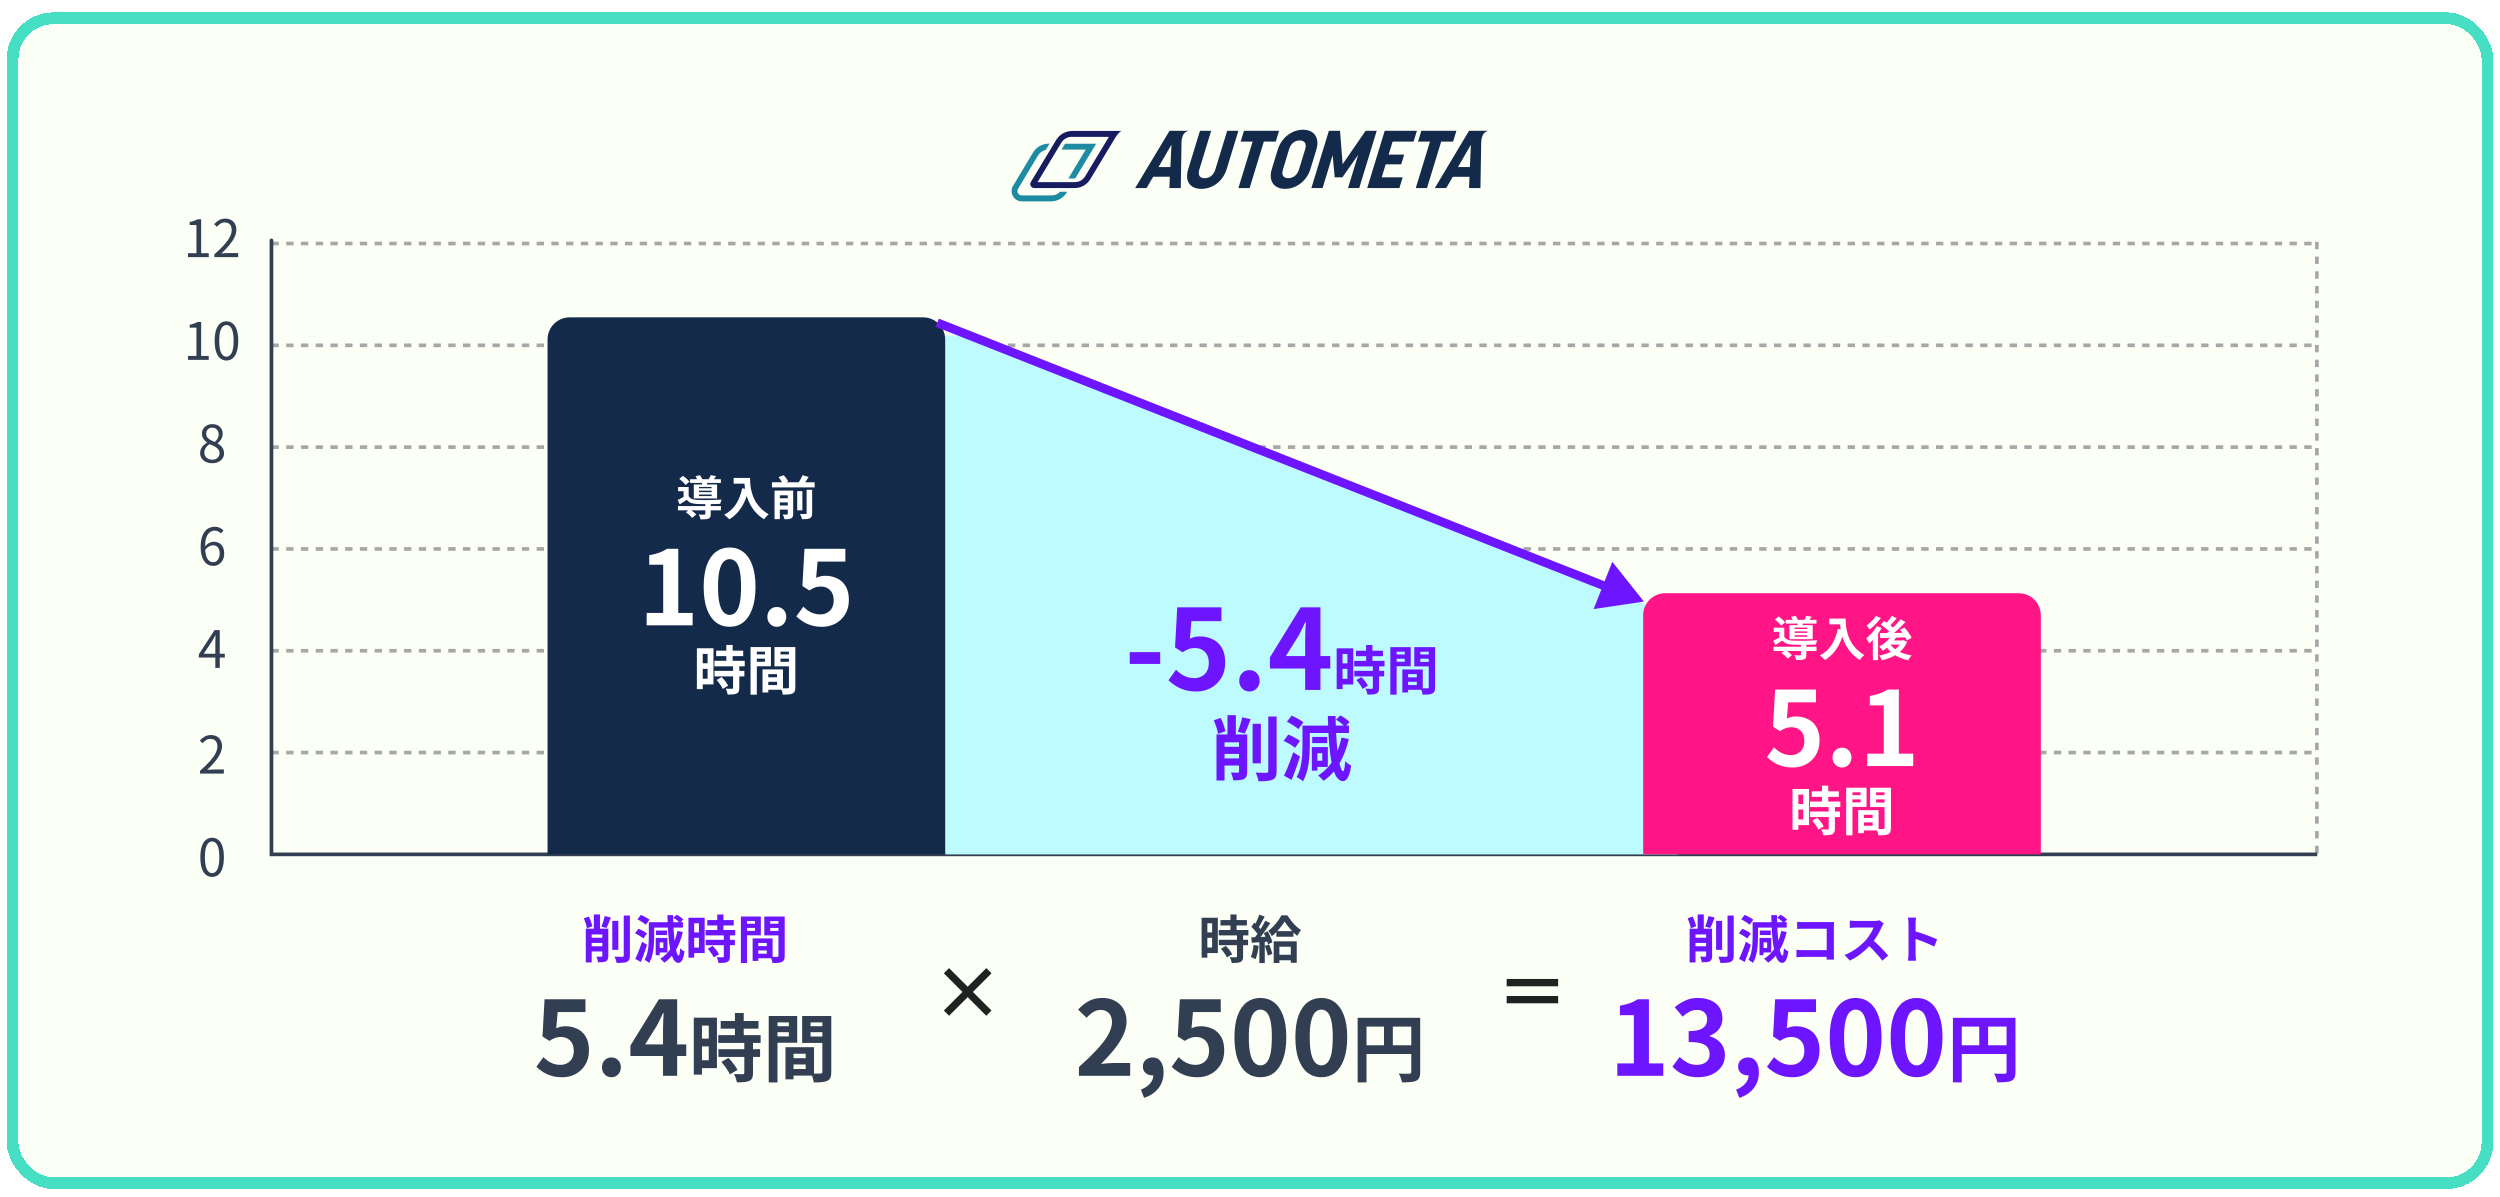 <svg width="852" height="408" viewBox="0 0 852 408" fill="none" xmlns="http://www.w3.org/2000/svg">
<g filter="url(#filter0_d_11190_2106)">
<rect x="2.277" y="0.212" width="847.446" height="401.023" rx="16" fill="#FCFFF6" shape-rendering="crispEdges"/>
<rect x="4.277" y="2.212" width="843.446" height="397.023" rx="14" stroke="#46DFC4" stroke-width="4" shape-rendering="crispEdges"/>
<path d="M402.757 40.575H398.578L386.859 60.087H390.746L393.001 56.239H398.676L398.52 60.087H402.407L402.66 44.436C402.683 43.63 402.855 42.835 403.165 42.091C403.343 41.701 403.612 41.359 403.951 41.097C404.289 40.834 404.686 40.657 405.108 40.581H402.757V40.575ZM398.87 52.941H394.821L399.233 45.304L398.87 52.941Z" fill="#142A4B"/>
<path d="M414.186 53.777C413.539 55.934 411.951 56.738 410.539 56.738C409.127 56.738 408.071 55.934 408.732 53.777L412.768 40.575H408.952L404.955 53.635C403.659 57.813 405.603 60.365 409.431 60.365C413.26 60.365 416.778 57.774 418.047 53.635L422.044 40.575H418.222L414.186 53.777Z" fill="#142A4B"/>
<path d="M435.908 40.575H423.949L422.822 44.254H426.89L422.051 60.087H425.873L430.712 44.254H434.78L435.908 40.575Z" fill="#142A4B"/>
<path d="M444.092 40.212C440.206 40.212 436.675 43.011 435.457 46.995L433.429 53.635C432.218 57.593 434.077 60.365 437.964 60.365C441.851 60.365 445.369 57.593 446.58 53.635L448.614 46.995C449.8 43.011 447.94 40.212 444.092 40.212ZM444.805 46.852L442.687 53.777C442 56.019 440.348 56.712 439.052 56.712C437.608 56.712 436.571 55.934 437.239 53.745L439.331 46.826C440.018 44.585 441.592 43.866 442.952 43.866C444.313 43.866 445.472 44.669 444.805 46.852Z" fill="#142A4B"/>
<path d="M465.396 40.575L457.571 51.95L456.677 40.575H452.88L446.914 60.087H450.736L454.163 48.873L454.869 56.433H457.473L462.844 48.821L459.404 60.087H463.22L469.186 40.575H465.396Z" fill="#142A4B"/>
<path d="M465.949 60.087H476.91L478.025 56.433H470.886L472.24 52.002H477.526L478.543 48.679H473.25L474.604 44.254H481.749L482.877 40.575H471.909L465.949 60.087Z" fill="#142A4B"/>
<path d="M495.226 44.254L496.346 40.575H484.394L483.267 44.254H487.335L482.496 60.087H486.318L491.157 44.254H495.226Z" fill="#142A4B"/>
<path d="M504.826 40.581H500.641L488.98 60.093H492.867L495.122 56.245H500.797L500.648 60.093H504.535L504.794 44.546C504.809 43.712 504.981 42.888 505.299 42.117C505.473 41.722 505.742 41.376 506.08 41.108C506.419 40.84 506.818 40.66 507.242 40.581H504.826ZM500.939 52.942H496.871L501.282 45.304L500.939 52.942Z" fill="#142A4B"/>
<path d="M382.191 40.633H365.393C364.289 40.633 363.205 40.919 362.244 41.463C361.284 42.007 360.481 42.79 359.913 43.736L357.554 47.662L351.303 58.027C351.179 58.233 351.113 58.469 351.109 58.709C351.106 58.95 351.167 59.187 351.286 59.396C351.404 59.606 351.576 59.78 351.784 59.901C351.992 60.023 352.228 60.087 352.469 60.087H366.274C367.334 60.088 368.376 59.814 369.299 59.293C370.222 58.772 370.994 58.021 371.541 57.113L380.26 42.648C380.26 42.648 381.303 40.989 382.191 40.633ZM370.012 55.759L369.792 56.122C369.429 56.716 368.92 57.207 368.313 57.547C367.706 57.888 367.022 58.066 366.326 58.066H353.609L359.893 47.629L361.701 44.623C362.077 44.013 362.604 43.509 363.232 43.16C363.859 42.812 364.565 42.631 365.283 42.635H377.909L370.012 55.759Z" fill="#171C61"/>
<path d="M358.445 62.601H348.249C347.985 62.604 347.725 62.538 347.496 62.407C347.266 62.277 347.076 62.088 346.944 61.86C346.812 61.631 346.743 61.372 346.745 61.108C346.747 60.844 346.818 60.586 346.953 60.359L351.41 52.922L353.742 49.035C354.031 48.551 354.415 48.129 354.87 47.795C355.325 47.461 355.843 47.222 356.392 47.092L357.688 44.967H357.357C356.288 44.97 355.239 45.25 354.31 45.779C353.382 46.308 352.606 47.068 352.058 47.986L350.685 50.26L345.256 59.329C344.938 59.861 344.766 60.467 344.758 61.086C344.75 61.705 344.907 62.316 345.212 62.855C345.516 63.394 345.959 63.843 346.493 64.155C347.028 64.468 347.636 64.633 348.255 64.635H358.251C359.32 64.627 360.369 64.342 361.295 63.808C362.221 63.275 362.994 62.511 363.537 61.59L363.686 61.337H361.27C360.911 61.73 360.475 62.045 359.989 62.262C359.503 62.479 358.978 62.595 358.445 62.601Z" fill="#1D8CA3"/>
<path d="M370.012 46.988L364.091 56.822H366.436L373.569 44.98H362.977L361.766 46.988H370.012Z" fill="#1D8CA3"/>
<path d="M92.523 78.992H789.592" stroke="#A7A7A7" stroke-width="1.257" stroke-dasharray="2.51 2.51"/>
<path d="M92.523 113.688H789.592" stroke="#A7A7A7" stroke-width="1.257" stroke-dasharray="2.51 2.51"/>
<path d="M92.523 148.383H789.592" stroke="#A7A7A7" stroke-width="1.257" stroke-dasharray="2.51 2.51"/>
<path d="M92.523 183.079H789.592" stroke="#A7A7A7" stroke-width="1.257" stroke-dasharray="2.51 2.51"/>
<path d="M92.523 217.774H789.592" stroke="#A7A7A7" stroke-width="1.257" stroke-dasharray="2.51 2.51"/>
<path d="M92.523 252.47H789.592" stroke="#A7A7A7" stroke-width="1.257" stroke-dasharray="2.51 2.51"/>
<path d="M789.594 78.42V287.14" stroke="#A7A7A7" stroke-width="1.257" stroke-dasharray="2.51 2.51"/>
<path d="M93.144 77.92C93.144 77.573 92.863 77.291 92.516 77.291C92.168 77.291 91.887 77.573 91.887 77.92H92.516H93.144ZM92.516 287.166H91.887V287.794H92.516V287.166ZM92.516 77.92H91.887V287.166H92.516H93.144V77.92H92.516ZM92.516 287.166V287.794H789.723V287.166V286.537H92.516V287.166Z" fill="#323F52"/>
<path d="M64.064 83.635V82.297H66.951V72.671H64.645V71.65C65.22 71.545 65.719 71.415 66.141 71.263C66.575 71.111 66.968 70.934 67.32 70.735H68.552V82.297H71.139V83.635H64.064ZM73.052 83.635V82.684C74.401 81.499 75.51 80.42 76.378 79.446C77.258 78.472 77.909 77.569 78.331 76.736C78.754 75.891 78.965 75.099 78.965 74.36C78.965 73.868 78.877 73.428 78.701 73.04C78.536 72.653 78.278 72.354 77.926 72.143C77.574 71.92 77.129 71.808 76.589 71.808C76.061 71.808 75.568 71.949 75.111 72.231C74.665 72.513 74.266 72.87 73.914 73.304L72.981 72.389C73.498 71.814 74.055 71.357 74.653 71.017C75.251 70.676 75.961 70.506 76.782 70.506C77.557 70.506 78.22 70.665 78.771 70.981C79.334 71.287 79.768 71.726 80.073 72.301C80.39 72.864 80.549 73.527 80.549 74.29C80.549 75.146 80.332 76.014 79.897 76.894C79.475 77.774 78.882 78.672 78.12 79.587C77.369 80.49 76.489 81.417 75.48 82.368C75.82 82.344 76.172 82.32 76.536 82.297C76.912 82.262 77.263 82.244 77.592 82.244H81.164V83.635H73.052ZM64.064 118.635V117.297H66.951V107.671H64.645V106.65C65.22 106.545 65.719 106.416 66.141 106.263C66.575 106.11 66.968 105.934 67.32 105.735H68.552V117.297H71.139V118.635H64.064ZM77.17 118.863C76.36 118.863 75.65 118.617 75.04 118.124C74.442 117.631 73.978 116.886 73.65 115.889C73.322 114.892 73.157 113.642 73.157 112.141C73.157 110.639 73.322 109.401 73.65 108.428C73.978 107.442 74.442 106.709 75.04 106.228C75.65 105.747 76.36 105.506 77.17 105.506C77.991 105.506 78.701 105.753 79.299 106.245C79.897 106.726 80.361 107.454 80.689 108.428C81.018 109.401 81.182 110.639 81.182 112.141C81.182 113.642 81.018 114.892 80.689 115.889C80.361 116.886 79.897 117.631 79.299 118.124C78.701 118.617 77.991 118.863 77.17 118.863ZM77.17 117.561C77.662 117.561 78.091 117.373 78.454 116.998C78.83 116.622 79.117 116.036 79.317 115.238C79.528 114.429 79.633 113.396 79.633 112.141C79.633 110.885 79.528 109.865 79.317 109.079C79.117 108.281 78.83 107.7 78.454 107.336C78.091 106.961 77.662 106.773 77.17 106.773C76.689 106.773 76.26 106.961 75.885 107.336C75.51 107.7 75.216 108.281 75.005 109.079C74.806 109.865 74.706 110.885 74.706 112.141C74.706 113.396 74.806 114.429 75.005 115.238C75.216 116.036 75.51 116.622 75.885 116.998C76.26 117.373 76.689 117.561 77.17 117.561ZM72.324 153.863C71.526 153.863 70.817 153.717 70.195 153.423C69.573 153.13 69.086 152.725 68.734 152.209C68.382 151.693 68.206 151.1 68.206 150.432C68.206 149.857 68.318 149.341 68.54 148.883C68.775 148.414 69.074 148.015 69.438 147.686C69.802 147.346 70.177 147.07 70.564 146.859V146.789C70.095 146.46 69.684 146.056 69.332 145.575C68.992 145.082 68.822 144.495 68.822 143.815C68.822 143.158 68.975 142.589 69.28 142.108C69.596 141.615 70.019 141.234 70.547 140.964C71.086 140.682 71.691 140.541 72.359 140.541C73.098 140.541 73.732 140.688 74.26 140.981C74.788 141.275 75.193 141.674 75.474 142.178C75.756 142.683 75.897 143.269 75.897 143.938C75.897 144.384 75.803 144.806 75.615 145.205C75.439 145.604 75.222 145.962 74.964 146.278C74.706 146.584 74.448 146.842 74.189 147.053V147.141C74.565 147.352 74.917 147.61 75.245 147.915C75.574 148.208 75.838 148.572 76.037 149.006C76.249 149.429 76.354 149.939 76.354 150.537C76.354 151.147 76.184 151.71 75.844 152.227C75.515 152.731 75.046 153.13 74.436 153.423C73.838 153.717 73.134 153.863 72.324 153.863ZM73.204 146.63C73.638 146.243 73.967 145.833 74.189 145.399C74.412 144.953 74.524 144.495 74.524 144.026C74.524 143.592 74.436 143.205 74.26 142.864C74.096 142.524 73.849 142.254 73.521 142.055C73.192 141.844 72.799 141.738 72.342 141.738C71.743 141.738 71.251 141.926 70.863 142.301C70.476 142.677 70.283 143.181 70.283 143.815C70.283 144.319 70.418 144.747 70.688 145.099C70.969 145.44 71.333 145.733 71.778 145.979C72.224 146.214 72.7 146.431 73.204 146.63ZM72.342 152.667C72.846 152.667 73.28 152.573 73.644 152.385C74.019 152.197 74.307 151.939 74.506 151.611C74.717 151.282 74.823 150.907 74.823 150.484C74.823 150.05 74.729 149.681 74.541 149.376C74.354 149.059 74.102 148.783 73.785 148.549C73.48 148.314 73.122 148.103 72.711 147.915C72.301 147.727 71.867 147.546 71.409 147.37C70.893 147.698 70.465 148.115 70.124 148.619C69.796 149.112 69.632 149.669 69.632 150.291C69.632 150.737 69.749 151.141 69.984 151.505C70.218 151.869 70.541 152.156 70.951 152.367C71.374 152.567 71.837 152.667 72.342 152.667ZM72.694 188.863C72.084 188.863 71.515 188.734 70.987 188.476C70.459 188.206 70.001 187.807 69.614 187.279C69.227 186.74 68.922 186.071 68.699 185.273C68.488 184.475 68.382 183.543 68.382 182.475C68.382 181.22 68.511 180.146 68.769 179.255C69.027 178.363 69.379 177.642 69.825 177.09C70.271 176.539 70.781 176.14 71.356 175.893C71.931 175.635 72.529 175.506 73.151 175.506C73.82 175.506 74.401 175.629 74.893 175.876C75.386 176.122 75.814 176.439 76.178 176.826L75.263 177.812C75.017 177.507 74.712 177.266 74.348 177.09C73.984 176.914 73.609 176.826 73.222 176.826C72.612 176.826 72.054 177.008 71.55 177.372C71.045 177.724 70.641 178.31 70.335 179.131C70.042 179.953 69.895 181.067 69.895 182.475C69.895 183.578 70.001 184.511 70.212 185.273C70.435 186.036 70.752 186.617 71.163 187.015C71.585 187.403 72.095 187.596 72.694 187.596C73.116 187.596 73.486 187.473 73.802 187.227C74.131 186.98 74.389 186.64 74.577 186.206C74.776 185.76 74.876 185.25 74.876 184.675C74.876 184.088 74.788 183.584 74.612 183.161C74.448 182.727 74.195 182.399 73.855 182.176C73.515 181.941 73.081 181.824 72.553 181.824C72.142 181.824 71.696 181.959 71.215 182.229C70.734 182.487 70.277 182.939 69.843 183.584L69.79 182.317C70.06 181.965 70.359 181.666 70.688 181.419C71.016 181.161 71.362 180.968 71.726 180.839C72.101 180.698 72.465 180.627 72.817 180.627C73.544 180.627 74.172 180.78 74.7 181.085C75.24 181.378 75.656 181.824 75.949 182.422C76.254 183.021 76.407 183.772 76.407 184.675C76.407 185.508 76.237 186.241 75.897 186.875C75.556 187.497 75.105 187.983 74.541 188.335C73.99 188.687 73.374 188.863 72.694 188.863ZM73.38 223.635V214.835C73.38 214.519 73.392 214.131 73.415 213.674C73.439 213.216 73.456 212.823 73.468 212.495H73.398C73.233 212.8 73.063 213.117 72.887 213.445C72.723 213.762 72.547 214.079 72.359 214.395L69.42 218.795H76.618V220.08H67.749V219.024L73.116 210.735H74.893V223.635H73.38ZM68.171 259.635V258.684C69.52 257.499 70.629 256.42 71.497 255.446C72.377 254.472 73.028 253.569 73.45 252.736C73.873 251.891 74.084 251.099 74.084 250.36C74.084 249.868 73.996 249.428 73.82 249.04C73.656 248.653 73.398 248.354 73.046 248.143C72.694 247.92 72.248 247.809 71.708 247.809C71.18 247.809 70.688 247.949 70.23 248.231C69.784 248.512 69.385 248.87 69.033 249.304L68.1 248.389C68.617 247.814 69.174 247.357 69.772 247.017C70.371 246.676 71.081 246.506 71.902 246.506C72.676 246.506 73.339 246.665 73.89 246.981C74.454 247.286 74.888 247.726 75.193 248.301C75.509 248.864 75.668 249.527 75.668 250.29C75.668 251.146 75.451 252.015 75.017 252.894C74.594 253.774 74.002 254.672 73.239 255.587C72.488 256.49 71.608 257.417 70.6 258.367C70.94 258.344 71.292 258.321 71.655 258.297C72.031 258.262 72.383 258.244 72.711 258.244H76.284V259.635H68.171ZM72.289 294.863C71.479 294.863 70.77 294.617 70.159 294.124C69.561 293.631 69.098 292.886 68.769 291.889C68.441 290.892 68.276 289.642 68.276 288.141C68.276 286.639 68.441 285.401 68.769 284.428C69.098 283.442 69.561 282.709 70.159 282.228C70.77 281.747 71.479 281.506 72.289 281.506C73.11 281.506 73.82 281.753 74.418 282.245C75.017 282.726 75.48 283.454 75.808 284.428C76.137 285.401 76.301 286.639 76.301 288.141C76.301 289.642 76.137 290.892 75.808 291.889C75.48 292.886 75.017 293.631 74.418 294.124C73.82 294.617 73.11 294.863 72.289 294.863ZM72.289 293.561C72.782 293.561 73.21 293.373 73.574 292.998C73.949 292.622 74.236 292.036 74.436 291.238C74.647 290.429 74.753 289.396 74.753 288.141C74.753 286.885 74.647 285.865 74.436 285.079C74.236 284.281 73.949 283.7 73.574 283.336C73.21 282.961 72.782 282.773 72.289 282.773C71.808 282.773 71.38 282.961 71.004 283.336C70.629 283.7 70.335 284.281 70.124 285.079C69.925 285.865 69.825 286.885 69.825 288.141C69.825 289.396 69.925 290.429 70.124 291.238C70.335 292.036 70.629 292.622 71.004 292.998C71.38 293.373 71.808 293.561 72.289 293.561Z" fill="#323F52"/>
<g style="mix-blend-mode:multiply">
<path d="M330.398 110.349H322.125V287.182H571.94V206.454L330.398 110.349Z" fill="#BDFBFF"/>
</g>
<path d="M186.602 111.695C186.602 107.53 189.978 104.153 194.144 104.153H314.584C318.749 104.153 322.126 107.53 322.126 111.695V287.14H186.602V111.695Z" fill="#142A4B"/>
<path d="M559.988 205.703C559.988 201.537 563.365 198.161 567.53 198.161H687.97C692.136 198.161 695.513 201.537 695.513 205.703V287.14H559.988V205.703Z" fill="#FF1585"/>
<path d="M385.018 222.279V218.251H395.392V222.279H385.018ZM407.747 231.665C406.252 231.665 404.922 231.487 403.757 231.133C402.591 230.778 401.553 230.309 400.641 229.727C399.729 229.144 398.918 228.511 398.209 227.827L400.793 224.255C401.325 224.787 401.895 225.268 402.503 225.699C403.136 226.129 403.82 226.471 404.555 226.725C405.315 226.978 406.125 227.105 406.987 227.105C407.949 227.105 408.798 226.902 409.533 226.497C410.293 226.091 410.888 225.509 411.319 224.749C411.749 223.963 411.965 223.026 411.965 221.937C411.965 220.315 411.521 219.061 410.635 218.175C409.773 217.288 408.633 216.845 407.215 216.845C406.404 216.845 405.707 216.959 405.125 217.187C404.542 217.389 403.833 217.757 402.997 218.289L400.451 216.655L401.211 202.975H416.259V207.687H406.037L405.505 213.653C406.062 213.399 406.607 213.209 407.139 213.083C407.671 212.956 408.253 212.893 408.887 212.893C410.457 212.893 411.901 213.209 413.219 213.843C414.536 214.451 415.587 215.413 416.373 216.731C417.158 218.048 417.551 219.733 417.551 221.785C417.551 223.862 417.082 225.648 416.145 227.143C415.233 228.612 414.029 229.739 412.535 230.525C411.065 231.285 409.469 231.665 407.747 231.665ZM425.829 231.665C424.815 231.665 423.979 231.31 423.321 230.601C422.662 229.891 422.333 229.03 422.333 228.017C422.333 226.953 422.662 226.079 423.321 225.395C423.979 224.711 424.815 224.369 425.829 224.369C426.817 224.369 427.64 224.711 428.299 225.395C428.957 226.079 429.287 226.953 429.287 228.017C429.287 229.03 428.957 229.891 428.299 230.601C427.64 231.31 426.817 231.665 425.829 231.665ZM444.798 231.133V213.843C444.798 213.032 444.824 212.069 444.874 210.955C444.925 209.815 444.976 208.827 445.026 207.991H444.836C444.507 208.751 444.152 209.511 443.772 210.271C443.392 211.031 443 211.803 442.594 212.589L438.224 219.581H453.348V223.837H432.79V220.037L443.278 202.975H450.004V231.133H444.798ZM462.11 217.759H471.326V219.631H462.11V217.759ZM461.516 221.215H471.848V223.105H461.516V221.215ZM461.552 224.635H471.722V226.525H461.552V224.635ZM465.584 215.815H467.726V222.439H465.584V215.815ZM467.87 223.015H469.994V230.467C469.994 230.983 469.928 231.385 469.796 231.673C469.664 231.973 469.424 232.207 469.076 232.375C468.728 232.531 468.302 232.627 467.798 232.663C467.306 232.711 466.724 232.735 466.052 232.735C466.004 232.435 465.914 232.087 465.782 231.691C465.65 231.307 465.512 230.977 465.368 230.701C465.812 230.713 466.244 230.725 466.664 230.737C467.084 230.737 467.366 230.737 467.51 230.737C467.642 230.737 467.732 230.719 467.78 230.683C467.84 230.635 467.87 230.545 467.87 230.413V223.015ZM462.272 227.749L463.982 226.759C464.27 227.035 464.558 227.347 464.846 227.695C465.134 228.043 465.398 228.391 465.638 228.739C465.878 229.087 466.064 229.405 466.196 229.693L464.324 230.791C464.228 230.503 464.066 230.185 463.838 229.837C463.61 229.477 463.358 229.117 463.082 228.757C462.818 228.385 462.548 228.049 462.272 227.749ZM456.566 216.949H461.192V229.261H456.566V227.335H459.194V218.875H456.566V216.949ZM456.674 222.061H460.166V223.951H456.674V222.061ZM455.54 216.949H457.538V230.863H455.54V216.949ZM478.94 226.831H483.854V228.361H478.94V226.831ZM478.814 224.149H484.88V231.079H478.814V229.477H482.846V225.751H478.814V224.149ZM477.914 224.149H479.876V231.997H477.914V224.149ZM474.908 219.037H479.408V220.495H474.908V219.037ZM483.26 219.037H487.796V220.495H483.26V219.037ZM486.914 216.535H489.092V230.197C489.092 230.773 489.026 231.229 488.894 231.565C488.762 231.901 488.516 232.159 488.156 232.339C487.784 232.519 487.328 232.633 486.788 232.681C486.26 232.729 485.606 232.753 484.826 232.753C484.802 232.537 484.754 232.297 484.682 232.033C484.61 231.769 484.526 231.499 484.43 231.223C484.334 230.959 484.232 230.731 484.124 230.539C484.448 230.563 484.766 230.581 485.078 230.593C485.402 230.593 485.69 230.593 485.942 230.593C486.206 230.581 486.386 230.575 486.482 230.575C486.65 230.575 486.764 230.545 486.824 230.485C486.884 230.425 486.914 230.317 486.914 230.161V216.535ZM475.07 216.535H480.776V223.069H475.07V221.521H478.742V218.101H475.07V216.535ZM488.066 216.535V218.101H484.034V221.557H488.066V223.105H481.982V216.535H488.066ZM473.828 216.535H475.97V232.753H473.828V216.535ZM426.893 242.661H429.701V256.149H426.893V242.661ZM432.221 240.189H435.077V258.765C435.077 259.613 434.973 260.253 434.765 260.685C434.573 261.133 434.229 261.477 433.733 261.717C433.237 261.941 432.589 262.085 431.789 262.149C430.989 262.229 430.037 262.269 428.933 262.269C428.885 261.997 428.805 261.677 428.693 261.309C428.597 260.957 428.477 260.597 428.333 260.229C428.205 259.877 428.069 259.565 427.925 259.293C428.709 259.325 429.445 259.349 430.133 259.365C430.837 259.365 431.317 259.365 431.573 259.365C431.797 259.349 431.957 259.301 432.053 259.221C432.165 259.125 432.221 258.965 432.221 258.741V240.189ZM415.565 254.469H424.613V256.893H415.565V254.469ZM415.565 250.509H424.613V252.933H415.565V250.509ZM418.325 239.709H421.181V248.181H418.325V239.709ZM422.261 246.309H425.045V258.933C425.045 259.589 424.965 260.117 424.805 260.517C424.661 260.917 424.373 261.237 423.941 261.477C423.525 261.685 423.021 261.813 422.429 261.861C421.837 261.925 421.117 261.949 420.269 261.933C420.237 261.565 420.141 261.117 419.981 260.589C419.837 260.077 419.677 259.637 419.501 259.269C419.981 259.285 420.445 259.301 420.893 259.317C421.357 259.317 421.669 259.317 421.829 259.317C421.989 259.301 422.101 259.269 422.165 259.221C422.229 259.157 422.261 259.045 422.261 258.885V246.309ZM413.669 241.461L416.021 240.669C416.261 241.133 416.485 241.637 416.693 242.181C416.901 242.725 417.085 243.261 417.245 243.789C417.421 244.301 417.557 244.765 417.653 245.181L415.133 246.117C415.069 245.701 414.957 245.221 414.797 244.677C414.653 244.133 414.477 243.581 414.269 243.021C414.077 242.461 413.877 241.941 413.669 241.461ZM423.341 240.453L426.221 241.101C425.901 241.981 425.565 242.861 425.213 243.741C424.861 244.621 424.533 245.365 424.229 245.973L421.829 245.373C422.021 244.925 422.213 244.421 422.405 243.861C422.597 243.285 422.773 242.701 422.933 242.109C423.109 241.517 423.245 240.965 423.341 240.453ZM414.581 246.309H423.701V248.997H417.317V262.005H414.581V246.309ZM455.285 241.245L456.821 239.805C457.365 240.093 457.933 240.453 458.525 240.885C459.133 241.317 459.597 241.717 459.917 242.085L458.309 243.669C458.005 243.301 457.565 242.885 456.989 242.421C456.413 241.957 455.845 241.565 455.285 241.245ZM448.181 250.605H452.525V257.373H448.181V255.261H450.629V252.693H448.181V250.605ZM457.181 247.365L459.677 247.845C458.941 251.045 457.861 253.853 456.437 256.269C455.029 258.669 453.245 260.621 451.085 262.125C450.973 261.965 450.797 261.765 450.557 261.525C450.317 261.301 450.077 261.069 449.837 260.829C449.597 260.605 449.381 260.421 449.189 260.277C451.317 258.981 453.029 257.237 454.325 255.045C455.621 252.837 456.573 250.277 457.181 247.365ZM443.885 243.285H446.381V250.005C446.381 250.901 446.349 251.885 446.285 252.957C446.237 254.013 446.133 255.101 445.973 256.221C445.813 257.325 445.573 258.397 445.253 259.437C444.949 260.477 444.541 261.413 444.029 262.245C443.885 262.101 443.677 261.933 443.405 261.741C443.133 261.549 442.861 261.365 442.589 261.189C442.317 261.013 442.077 260.885 441.869 260.805C442.493 259.765 442.941 258.613 443.213 257.349C443.501 256.085 443.685 254.821 443.765 253.557C443.845 252.277 443.885 251.093 443.885 250.005V243.285ZM445.421 243.285H459.725V245.805H445.421V243.285ZM447.197 247.149H452.309V249.261H447.197V247.149ZM447.077 250.605H448.949V258.645H447.077V250.605ZM438.581 241.965L440.189 239.877C440.653 240.069 441.133 240.301 441.629 240.573C442.141 240.829 442.621 241.093 443.069 241.365C443.533 241.637 443.909 241.909 444.197 242.181L442.469 244.485C442.213 244.213 441.861 243.933 441.413 243.645C440.981 243.341 440.517 243.045 440.021 242.757C439.525 242.453 439.045 242.189 438.581 241.965ZM437.453 248.469L439.037 246.357C439.501 246.517 439.981 246.725 440.477 246.981C440.989 247.221 441.469 247.477 441.917 247.749C442.365 248.021 442.733 248.285 443.021 248.541L441.341 250.869C441.069 250.613 440.717 250.341 440.285 250.053C439.853 249.749 439.381 249.461 438.869 249.189C438.373 248.917 437.901 248.677 437.453 248.469ZM437.573 260.349C437.893 259.693 438.237 258.933 438.605 258.069C438.973 257.189 439.341 256.261 439.709 255.285C440.077 254.293 440.421 253.317 440.741 252.357L443.045 253.821C442.773 254.717 442.477 255.629 442.157 256.557C441.837 257.469 441.509 258.373 441.173 259.269C440.853 260.149 440.525 260.989 440.189 261.789L437.573 260.349ZM452.525 240.021H455.165C455.181 241.973 455.237 243.869 455.333 245.709C455.429 247.549 455.557 249.261 455.717 250.845C455.893 252.429 456.085 253.813 456.293 254.997C456.501 256.181 456.725 257.109 456.965 257.781C457.205 258.453 457.461 258.797 457.733 258.813C457.909 258.829 458.053 258.541 458.165 257.949C458.277 257.357 458.365 256.501 458.429 255.381C458.573 255.573 458.781 255.773 459.053 255.981C459.325 256.173 459.589 256.357 459.845 256.533C460.117 256.693 460.325 256.805 460.469 256.869C460.277 258.341 460.021 259.461 459.701 260.229C459.397 260.997 459.069 261.517 458.717 261.789C458.365 262.077 458.021 262.221 457.685 262.221C456.949 262.205 456.301 261.845 455.741 261.141C455.197 260.437 454.733 259.429 454.349 258.117C453.965 256.805 453.645 255.237 453.389 253.413C453.149 251.589 452.957 249.549 452.813 247.293C452.685 245.037 452.589 242.613 452.525 240.021Z" fill="#6E15FF"/>
<path d="M560.246 201.012L549.471 187.451L543.114 203.563L560.246 201.012ZM319.406 105.986L318.856 107.381L547.138 197.453L547.688 196.057L548.239 194.662L319.957 104.59L319.406 105.986Z" fill="#6E15FF"/>
<path d="M220.386 209.121V204.898H226.017V188.461H221.266V185.223C222.58 184.988 223.706 184.707 224.645 184.378C225.607 184.026 226.498 183.58 227.32 183.041H231.156V204.898H236.048V209.121H220.386ZM248.643 209.614C246.883 209.614 245.335 209.109 243.997 208.1C242.683 207.068 241.651 205.543 240.9 203.525C240.173 201.483 239.809 198.961 239.809 195.958C239.809 192.978 240.173 190.502 240.9 188.531C241.651 186.537 242.683 185.047 243.997 184.061C245.335 183.076 246.883 182.583 248.643 182.583C250.426 182.583 251.975 183.087 253.289 184.096C254.603 185.082 255.624 186.56 256.351 188.531C257.102 190.502 257.477 192.978 257.477 195.958C257.477 198.961 257.102 201.483 256.351 203.525C255.624 205.543 254.603 207.068 253.289 208.1C251.975 209.109 250.426 209.614 248.643 209.614ZM248.643 205.566C249.418 205.566 250.098 205.273 250.685 204.686C251.271 204.1 251.729 203.114 252.057 201.73C252.386 200.322 252.55 198.398 252.55 195.958C252.55 193.541 252.386 191.652 252.057 190.291C251.729 188.907 251.271 187.945 250.685 187.405C250.098 186.842 249.418 186.56 248.643 186.56C247.916 186.56 247.247 186.842 246.637 187.405C246.05 187.945 245.581 188.907 245.229 190.291C244.877 191.652 244.701 193.541 244.701 195.958C244.701 198.398 244.877 200.322 245.229 201.73C245.581 203.114 246.05 204.1 246.637 204.686C247.247 205.273 247.916 205.566 248.643 205.566ZM264.758 209.614C263.819 209.614 263.045 209.285 262.435 208.628C261.825 207.971 261.52 207.174 261.52 206.235C261.52 205.249 261.825 204.44 262.435 203.806C263.045 203.173 263.819 202.856 264.758 202.856C265.673 202.856 266.435 203.173 267.045 203.806C267.655 204.44 267.961 205.249 267.961 206.235C267.961 207.174 267.655 207.971 267.045 208.628C266.435 209.285 265.673 209.614 264.758 209.614ZM280.216 209.614C278.831 209.614 277.599 209.45 276.52 209.121C275.441 208.793 274.479 208.359 273.634 207.819C272.789 207.279 272.038 206.693 271.381 206.059L273.775 202.751C274.268 203.243 274.795 203.689 275.359 204.088C275.945 204.487 276.579 204.804 277.259 205.038C277.963 205.273 278.714 205.39 279.512 205.39C280.403 205.39 281.189 205.203 281.87 204.827C282.574 204.452 283.125 203.912 283.524 203.208C283.923 202.481 284.123 201.613 284.123 200.604C284.123 199.102 283.712 197.94 282.891 197.119C282.093 196.298 281.037 195.887 279.723 195.887C278.972 195.887 278.327 195.993 277.787 196.204C277.247 196.392 276.59 196.732 275.816 197.225L273.458 195.711L274.162 183.041H288.1V187.405H278.632L278.139 192.931C278.655 192.696 279.16 192.52 279.653 192.403C280.145 192.285 280.685 192.227 281.272 192.227C282.726 192.227 284.064 192.52 285.284 193.107C286.504 193.67 287.478 194.562 288.205 195.782C288.933 197.002 289.296 198.562 289.296 200.463C289.296 202.387 288.862 204.041 287.994 205.425C287.149 206.786 286.035 207.831 284.65 208.558C283.29 209.262 281.811 209.614 280.216 209.614ZM244.067 217.747H253.283V219.619H244.067V217.747ZM243.473 221.203H253.805V223.093H243.473V221.203ZM243.509 224.623H253.679V226.513H243.509V224.623ZM247.541 215.803H249.683V222.427H247.541V215.803ZM249.827 223.003H251.951V230.455C251.951 230.971 251.885 231.373 251.753 231.661C251.621 231.961 251.381 232.195 251.033 232.363C250.685 232.519 250.259 232.615 249.755 232.651C249.263 232.699 248.681 232.723 248.009 232.723C247.961 232.423 247.871 232.075 247.739 231.679C247.607 231.295 247.469 230.965 247.325 230.689C247.769 230.701 248.201 230.713 248.621 230.725C249.041 230.725 249.323 230.725 249.467 230.725C249.599 230.725 249.689 230.707 249.737 230.671C249.797 230.623 249.827 230.533 249.827 230.401V223.003ZM244.229 227.737L245.939 226.747C246.227 227.023 246.515 227.335 246.803 227.683C247.091 228.031 247.355 228.379 247.595 228.727C247.835 229.075 248.021 229.393 248.153 229.681L246.281 230.779C246.185 230.491 246.023 230.173 245.795 229.825C245.567 229.465 245.315 229.105 245.039 228.745C244.775 228.373 244.505 228.037 244.229 227.737ZM238.523 216.937H243.149V229.249H238.523V227.323H241.151V218.863H238.523V216.937ZM238.631 222.049H242.123V223.939H238.631V222.049ZM237.497 216.937H239.495V230.851H237.497V216.937ZM260.897 226.819H265.811V228.349H260.897V226.819ZM260.771 224.137H266.837V231.067H260.771V229.465H264.803V225.739H260.771V224.137ZM259.871 224.137H261.833V231.985H259.871V224.137ZM256.865 219.025H261.365V220.483H256.865V219.025ZM265.217 219.025H269.753V220.483H265.217V219.025ZM268.871 216.523H271.049V230.185C271.049 230.761 270.983 231.217 270.851 231.553C270.719 231.889 270.473 232.147 270.113 232.327C269.741 232.507 269.285 232.621 268.745 232.669C268.217 232.717 267.563 232.741 266.783 232.741C266.759 232.525 266.711 232.285 266.639 232.021C266.567 231.757 266.483 231.487 266.387 231.211C266.291 230.947 266.189 230.719 266.081 230.527C266.405 230.551 266.723 230.569 267.035 230.581C267.359 230.581 267.647 230.581 267.899 230.581C268.163 230.569 268.343 230.563 268.439 230.563C268.607 230.563 268.721 230.533 268.781 230.473C268.841 230.413 268.871 230.305 268.871 230.149V216.523ZM257.027 216.523H262.733V223.057H257.027V221.509H260.699V218.089H257.027V216.523ZM270.023 216.523V218.089H265.991V221.545H270.023V223.093H263.939V216.523H270.023ZM255.785 216.523H257.927V232.741H255.785V216.523Z" fill="white"/>
<path d="M231.05 168.458H245.69V169.914H231.05V168.458ZM235.178 159.306H245.674V160.586H235.178V159.306ZM240.378 167.594H242.218V171.194C242.218 171.621 242.165 171.957 242.058 172.202C241.962 172.448 241.749 172.634 241.418 172.762C241.098 172.88 240.72 172.949 240.282 172.97C239.845 173.002 239.328 173.018 238.73 173.018C238.698 172.762 238.624 172.48 238.506 172.17C238.389 171.861 238.266 171.589 238.138 171.354C238.394 171.365 238.656 171.376 238.922 171.386C239.189 171.397 239.424 171.402 239.626 171.402C239.829 171.392 239.968 171.386 240.042 171.386C240.17 171.386 240.256 171.37 240.298 171.338C240.352 171.296 240.378 171.232 240.378 171.146V167.594ZM233.754 170.602L235.066 169.546C235.322 169.706 235.589 169.893 235.866 170.106C236.144 170.309 236.41 170.517 236.666 170.73C236.922 170.944 237.13 171.146 237.29 171.338L235.882 172.506C235.744 172.325 235.557 172.117 235.322 171.882C235.088 171.658 234.832 171.434 234.554 171.21C234.277 170.986 234.01 170.784 233.754 170.602ZM231.482 159.21L232.73 158.154C232.997 158.336 233.274 158.544 233.562 158.778C233.861 159.013 234.133 159.248 234.378 159.482C234.634 159.717 234.832 159.936 234.97 160.138L233.658 161.29C233.52 161.088 233.328 160.864 233.082 160.618C232.848 160.362 232.592 160.112 232.314 159.866C232.037 159.621 231.76 159.402 231.482 159.21ZM237.034 158.25L238.586 157.962C238.757 158.197 238.922 158.464 239.082 158.762C239.242 159.05 239.354 159.312 239.418 159.546L237.786 159.866C237.722 159.653 237.616 159.397 237.466 159.098C237.328 158.789 237.184 158.506 237.034 158.25ZM238.218 163.226V163.722H242.522V163.226H238.218ZM238.218 164.538V165.05H242.522V164.538H238.218ZM238.218 161.946V162.41H242.522V161.946H238.218ZM236.442 161.098H244.378V165.882H236.442V161.098ZM234.698 161.962V165.722H232.97V163.402H231.098V161.962H234.698ZM239.45 159.834L241.354 159.962C241.226 160.261 241.104 160.538 240.986 160.794C240.88 161.05 240.784 161.274 240.698 161.466L239.178 161.274C239.242 161.04 239.296 160.794 239.338 160.538C239.392 160.272 239.429 160.037 239.45 159.834ZM242.218 157.946L244.026 158.234C243.834 158.544 243.642 158.832 243.45 159.098C243.269 159.354 243.104 159.578 242.954 159.77L241.434 159.482C241.573 159.248 241.712 158.992 241.85 158.714C242 158.426 242.122 158.17 242.218 157.946ZM234.698 165.082C234.965 165.52 235.338 165.84 235.818 166.042C236.298 166.245 236.88 166.357 237.562 166.378C237.957 166.389 238.421 166.4 238.954 166.41C239.498 166.421 240.08 166.426 240.698 166.426C241.317 166.416 241.941 166.405 242.57 166.394C243.2 166.373 243.802 166.352 244.378 166.33C244.965 166.298 245.482 166.272 245.93 166.25C245.845 166.421 245.754 166.656 245.658 166.954C245.562 167.242 245.493 167.493 245.45 167.706C244.938 167.728 244.336 167.749 243.642 167.77C242.949 167.781 242.229 167.792 241.482 167.802C240.736 167.802 240.021 167.802 239.338 167.802C238.656 167.792 238.064 167.776 237.562 167.754C236.752 167.722 236.064 167.605 235.498 167.402C234.944 167.189 234.469 166.832 234.074 166.33C233.69 166.586 233.296 166.842 232.89 167.098C232.496 167.354 232.074 167.621 231.626 167.898L230.97 166.378C231.344 166.208 231.744 166.01 232.17 165.786C232.608 165.552 233.024 165.317 233.418 165.082H234.698ZM250.026 158.874H254.57V160.826H250.026V158.874ZM253.626 158.874H255.61C255.61 159.386 255.632 159.968 255.674 160.618C255.717 161.258 255.808 161.946 255.946 162.682C256.085 163.408 256.293 164.154 256.57 164.922C256.848 165.69 257.216 166.453 257.674 167.21C258.144 167.957 258.73 168.677 259.434 169.37C260.138 170.064 260.981 170.704 261.962 171.29C261.824 171.397 261.653 171.552 261.45 171.754C261.248 171.957 261.05 172.165 260.858 172.378C260.677 172.602 260.528 172.8 260.41 172.97C259.408 172.352 258.538 171.658 257.802 170.89C257.066 170.112 256.448 169.29 255.946 168.426C255.445 167.552 255.04 166.672 254.73 165.786C254.421 164.89 254.186 164.021 254.026 163.178C253.866 162.325 253.76 161.53 253.706 160.794C253.653 160.058 253.626 159.418 253.626 158.874ZM252.938 162.394L255.13 162.794C254.768 164.373 254.282 165.808 253.674 167.098C253.066 168.389 252.336 169.525 251.482 170.506C250.64 171.488 249.664 172.314 248.554 172.986C248.437 172.848 248.272 172.677 248.058 172.474C247.845 172.282 247.621 172.085 247.386 171.882C247.162 171.69 246.965 171.536 246.794 171.418C248.469 170.576 249.802 169.392 250.794 167.866C251.786 166.33 252.501 164.506 252.938 162.394ZM263.082 160.362H277.642V162.106H263.082V160.362ZM264.986 165.802H269.13V167.226H264.986V165.802ZM264.986 168.266H269.13V169.674H264.986V168.266ZM271.69 163.37H273.45V169.93H271.69V163.37ZM268.474 163.194H270.314V171.13C270.314 171.525 270.266 171.845 270.17 172.09C270.074 172.336 269.893 172.528 269.626 172.666C269.349 172.805 269.024 172.89 268.65 172.922C268.288 172.954 267.861 172.97 267.37 172.97C267.317 172.725 267.232 172.442 267.114 172.122C267.008 171.813 266.89 171.552 266.762 171.338C267.05 171.349 267.338 171.36 267.626 171.37C267.914 171.37 268.106 171.365 268.202 171.354C268.298 171.354 268.368 171.333 268.41 171.29C268.453 171.248 268.474 171.184 268.474 171.098V163.194ZM274.89 162.922H276.778V170.906C276.778 171.376 276.72 171.738 276.602 171.994C276.496 172.261 276.288 172.474 275.978 172.634C275.669 172.773 275.296 172.864 274.858 172.906C274.421 172.949 273.909 172.965 273.322 172.954C273.28 172.698 273.189 172.394 273.05 172.042C272.922 171.69 272.784 171.392 272.634 171.146C273.05 171.168 273.44 171.178 273.802 171.178C274.176 171.178 274.426 171.173 274.554 171.162C274.682 171.162 274.768 171.146 274.81 171.114C274.864 171.072 274.89 170.997 274.89 170.89V162.922ZM265.29 158.602L267.114 157.962C267.402 158.282 267.69 158.634 267.978 159.018C268.266 159.402 268.48 159.749 268.618 160.058L266.666 160.73C266.56 160.442 266.373 160.096 266.106 159.69C265.85 159.285 265.578 158.922 265.29 158.602ZM273.514 157.93L275.594 158.554C275.274 159.066 274.944 159.568 274.602 160.058C274.272 160.538 273.962 160.954 273.674 161.306L271.946 160.714C272.138 160.458 272.33 160.17 272.522 159.85C272.714 159.53 272.896 159.205 273.066 158.874C273.248 158.533 273.397 158.218 273.514 157.93ZM263.962 163.194H269.002V164.81H265.77V172.922H263.962V163.194Z" fill="white"/>
<path d="M611.016 257.562C609.632 257.562 608.4 257.397 607.321 257.069C606.241 256.74 605.279 256.306 604.434 255.767C603.59 255.227 602.839 254.64 602.182 254.007L604.575 250.698C605.068 251.191 605.596 251.637 606.159 252.036C606.746 252.435 607.379 252.751 608.06 252.986C608.764 253.221 609.514 253.338 610.312 253.338C611.204 253.338 611.99 253.15 612.67 252.775C613.374 252.399 613.926 251.86 614.325 251.156C614.724 250.428 614.923 249.56 614.923 248.551C614.923 247.05 614.512 245.888 613.691 245.067C612.893 244.246 611.837 243.835 610.523 243.835C609.773 243.835 609.127 243.941 608.588 244.152C608.048 244.339 607.391 244.68 606.617 245.172L604.258 243.659L604.962 230.988H618.9V235.353H609.432L608.94 240.879C609.456 240.644 609.96 240.468 610.453 240.351C610.946 240.233 611.485 240.175 612.072 240.175C613.527 240.175 614.864 240.468 616.084 241.054C617.305 241.618 618.278 242.509 619.006 243.729C619.733 244.95 620.097 246.51 620.097 248.411C620.097 250.335 619.663 251.989 618.795 253.373C617.95 254.734 616.835 255.778 615.451 256.506C614.09 257.21 612.612 257.562 611.016 257.562ZM627.764 257.562C626.826 257.562 626.051 257.233 625.441 256.576C624.831 255.919 624.526 255.121 624.526 254.183C624.526 253.197 624.831 252.388 625.441 251.754C626.051 251.121 626.826 250.804 627.764 250.804C628.679 250.804 629.442 251.121 630.052 251.754C630.662 252.388 630.967 253.197 630.967 254.183C630.967 255.121 630.662 255.919 630.052 256.576C629.442 257.233 628.679 257.562 627.764 257.562ZM636.359 257.069V252.845H641.99V236.409H637.239V233.17C638.553 232.936 639.679 232.654 640.618 232.326C641.58 231.974 642.471 231.528 643.293 230.988H647.129V252.845H652.021V257.069H636.359ZM617.454 265.695H626.67V267.567H617.454V265.695ZM616.86 269.151H627.192V271.041H616.86V269.151ZM616.896 272.571H627.066V274.461H616.896V272.571ZM620.928 263.751H623.07V270.375H620.928V263.751ZM623.214 270.951H625.338V278.403C625.338 278.919 625.272 279.321 625.14 279.609C625.008 279.909 624.768 280.143 624.42 280.311C624.072 280.467 623.646 280.563 623.142 280.599C622.65 280.647 622.068 280.671 621.396 280.671C621.348 280.371 621.258 280.023 621.126 279.627C620.994 279.243 620.856 278.913 620.712 278.637C621.156 278.649 621.588 278.661 622.008 278.673C622.428 278.673 622.71 278.673 622.854 278.673C622.986 278.673 623.076 278.655 623.124 278.619C623.184 278.571 623.214 278.481 623.214 278.349V270.951ZM617.616 275.685L619.326 274.695C619.614 274.971 619.902 275.283 620.19 275.631C620.478 275.979 620.742 276.327 620.982 276.675C621.222 277.023 621.408 277.341 621.54 277.629L619.668 278.727C619.572 278.439 619.41 278.121 619.182 277.773C618.954 277.413 618.702 277.053 618.426 276.693C618.162 276.321 617.892 275.985 617.616 275.685ZM611.91 264.885H616.536V277.197H611.91V275.271H614.538V266.811H611.91V264.885ZM612.018 269.997H615.51V271.887H612.018V269.997ZM610.884 264.885H612.882V278.799H610.884V264.885ZM634.284 274.767H639.198V276.297H634.284V274.767ZM634.158 272.085H640.224V279.015H634.158V277.413H638.19V273.687H634.158V272.085ZM633.258 272.085H635.22V279.933H633.258V272.085ZM630.252 266.973H634.752V268.431H630.252V266.973ZM638.604 266.973H643.14V268.431H638.604V266.973ZM642.258 264.471H644.436V278.133C644.436 278.709 644.37 279.165 644.238 279.501C644.106 279.837 643.86 280.095 643.5 280.275C643.128 280.455 642.672 280.569 642.132 280.617C641.604 280.665 640.95 280.689 640.17 280.689C640.146 280.473 640.098 280.233 640.026 279.969C639.954 279.705 639.87 279.435 639.774 279.159C639.678 278.895 639.576 278.667 639.468 278.475C639.792 278.499 640.11 278.517 640.422 278.529C640.746 278.529 641.034 278.529 641.286 278.529C641.55 278.517 641.73 278.511 641.826 278.511C641.994 278.511 642.108 278.481 642.168 278.421C642.228 278.361 642.258 278.253 642.258 278.097V264.471ZM630.414 264.471H636.12V271.005H630.414V269.457H634.086V266.037H630.414V264.471ZM643.41 264.471V266.037H639.378V269.493H643.41V271.041H637.326V264.471H643.41ZM629.172 264.471H631.314V280.689H629.172V264.471Z" fill="white"/>
<path d="M604.441 216.406H619.081V217.862H604.441V216.406ZM608.569 207.254H619.065V208.534H608.569V207.254ZM613.769 215.542H615.609V219.142C615.609 219.569 615.556 219.905 615.449 220.15C615.353 220.395 615.14 220.582 614.809 220.71C614.489 220.827 614.11 220.897 613.673 220.918C613.236 220.95 612.718 220.966 612.121 220.966C612.089 220.71 612.014 220.427 611.897 220.118C611.78 219.809 611.657 219.537 611.529 219.302C611.785 219.313 612.046 219.323 612.313 219.334C612.58 219.345 612.814 219.35 613.017 219.35C613.22 219.339 613.358 219.334 613.433 219.334C613.561 219.334 613.646 219.318 613.689 219.286C613.742 219.243 613.769 219.179 613.769 219.094V215.542ZM607.145 218.55L608.457 217.494C608.713 217.654 608.98 217.841 609.257 218.054C609.534 218.257 609.801 218.465 610.057 218.678C610.313 218.891 610.521 219.094 610.681 219.286L609.273 220.454C609.134 220.273 608.948 220.065 608.713 219.83C608.478 219.606 608.222 219.382 607.945 219.158C607.668 218.934 607.401 218.731 607.145 218.55ZM604.873 207.158L606.121 206.102C606.388 206.283 606.665 206.491 606.953 206.726C607.252 206.961 607.524 207.195 607.769 207.43C608.025 207.665 608.222 207.883 608.361 208.086L607.049 209.238C606.91 209.035 606.718 208.811 606.473 208.566C606.238 208.31 605.982 208.059 605.705 207.814C605.428 207.569 605.15 207.35 604.873 207.158ZM610.425 206.198L611.977 205.91C612.148 206.145 612.313 206.411 612.473 206.71C612.633 206.998 612.745 207.259 612.809 207.494L611.177 207.814C611.113 207.601 611.006 207.345 610.857 207.046C610.718 206.737 610.574 206.454 610.425 206.198ZM611.609 211.174V211.67H615.913V211.174H611.609ZM611.609 212.486V212.998H615.913V212.486H611.609ZM611.609 209.894V210.358H615.913V209.894H611.609ZM609.833 209.046H617.769V213.83H609.833V209.046ZM608.089 209.91V213.67H606.361V211.35H604.489V209.91H608.089ZM612.841 207.782L614.745 207.91C614.617 208.209 614.494 208.486 614.377 208.742C614.27 208.998 614.174 209.222 614.089 209.414L612.569 209.222C612.633 208.987 612.686 208.742 612.729 208.486C612.782 208.219 612.82 207.985 612.841 207.782ZM615.609 205.894L617.417 206.182C617.225 206.491 617.033 206.779 616.841 207.046C616.66 207.302 616.494 207.526 616.345 207.718L614.825 207.43C614.964 207.195 615.102 206.939 615.241 206.662C615.39 206.374 615.513 206.118 615.609 205.894ZM608.089 213.03C608.356 213.467 608.729 213.787 609.209 213.99C609.689 214.193 610.27 214.305 610.953 214.326C611.348 214.337 611.812 214.347 612.345 214.358C612.889 214.369 613.47 214.374 614.089 214.374C614.708 214.363 615.332 214.353 615.961 214.342C616.59 214.321 617.193 214.299 617.769 214.278C618.356 214.246 618.873 214.219 619.321 214.198C619.236 214.369 619.145 214.603 619.049 214.902C618.953 215.19 618.884 215.441 618.841 215.654C618.329 215.675 617.726 215.697 617.033 215.718C616.34 215.729 615.62 215.739 614.873 215.75C614.126 215.75 613.412 215.75 612.729 215.75C612.046 215.739 611.454 215.723 610.953 215.702C610.142 215.67 609.454 215.553 608.889 215.35C608.334 215.137 607.86 214.779 607.465 214.278C607.081 214.534 606.686 214.79 606.281 215.046C605.886 215.302 605.465 215.569 605.017 215.846L604.361 214.326C604.734 214.155 605.134 213.958 605.561 213.734C605.998 213.499 606.414 213.265 606.809 213.03H608.089ZM623.417 206.822H627.961V208.774H623.417V206.822ZM627.017 206.822H629.001C629.001 207.334 629.022 207.915 629.065 208.566C629.108 209.206 629.198 209.894 629.337 210.63C629.476 211.355 629.684 212.102 629.961 212.87C630.238 213.638 630.606 214.401 631.065 215.158C631.534 215.905 632.121 216.625 632.825 217.318C633.529 218.011 634.372 218.651 635.353 219.238C635.214 219.345 635.044 219.499 634.841 219.702C634.638 219.905 634.441 220.113 634.249 220.326C634.068 220.55 633.918 220.747 633.801 220.918C632.798 220.299 631.929 219.606 631.193 218.838C630.457 218.059 629.838 217.238 629.337 216.374C628.836 215.499 628.43 214.619 628.121 213.734C627.812 212.838 627.577 211.969 627.417 211.126C627.257 210.273 627.15 209.478 627.097 208.742C627.044 208.006 627.017 207.366 627.017 206.822ZM626.329 210.342L628.521 210.742C628.158 212.321 627.673 213.755 627.065 215.046C626.457 216.337 625.726 217.473 624.873 218.454C624.03 219.435 623.054 220.262 621.945 220.934C621.828 220.795 621.662 220.625 621.449 220.422C621.236 220.23 621.012 220.033 620.777 219.83C620.553 219.638 620.356 219.483 620.185 219.366C621.86 218.523 623.193 217.339 624.185 215.814C625.177 214.278 625.892 212.454 626.329 210.342ZM644.521 212.582L646.233 213.126C645.892 213.745 645.476 214.347 644.985 214.934C644.494 215.51 643.961 216.038 643.385 216.518C642.82 216.998 642.244 217.414 641.657 217.766C641.582 217.649 641.47 217.499 641.321 217.318C641.172 217.137 641.012 216.955 640.841 216.774C640.681 216.593 640.542 216.449 640.425 216.342C641.257 215.926 642.041 215.393 642.777 214.742C643.513 214.081 644.094 213.361 644.521 212.582ZM644.729 205.862L646.393 206.726C645.966 207.227 645.524 207.734 645.065 208.246C644.606 208.747 644.185 209.169 643.801 209.51L642.489 208.758C642.734 208.502 642.996 208.209 643.273 207.878C643.55 207.547 643.817 207.206 644.073 206.854C644.329 206.502 644.548 206.171 644.729 205.862ZM647.705 207.062L649.417 207.99C648.852 208.587 648.238 209.206 647.577 209.846C646.916 210.475 646.249 211.078 645.577 211.654C644.905 212.219 644.27 212.715 643.673 213.142L642.393 212.31C642.841 211.969 643.305 211.59 643.785 211.174C644.265 210.747 644.74 210.299 645.209 209.83C645.689 209.35 646.142 208.875 646.569 208.406C646.996 207.937 647.374 207.489 647.705 207.062ZM640.969 208.854L642.105 207.622C642.5 207.867 642.91 208.145 643.337 208.454C643.774 208.753 644.185 209.062 644.569 209.382C644.953 209.691 645.257 209.985 645.481 210.262L644.249 211.654C644.036 211.377 643.742 211.073 643.369 210.742C643.006 210.411 642.612 210.081 642.185 209.75C641.769 209.419 641.364 209.121 640.969 208.854ZM647.545 210.646L649.017 209.83C649.337 210.182 649.657 210.566 649.977 210.982C650.297 211.398 650.59 211.814 650.857 212.23C651.124 212.635 651.332 213.009 651.481 213.35L649.865 214.262C649.737 213.931 649.55 213.558 649.305 213.142C649.06 212.715 648.782 212.283 648.473 211.846C648.164 211.409 647.854 211.009 647.545 210.646ZM640.633 211.782C641.412 211.771 642.308 211.761 643.321 211.75C644.334 211.739 645.406 211.723 646.537 211.702C647.678 211.681 648.814 211.659 649.945 211.638L649.881 213.174C648.804 213.217 647.716 213.259 646.617 213.302C645.529 213.334 644.484 213.366 643.481 213.398C642.478 213.419 641.582 213.441 640.793 213.462L640.633 211.782ZM643.961 215.222C644.409 215.937 644.996 216.577 645.721 217.142C646.446 217.697 647.294 218.161 648.265 218.534C649.246 218.907 650.318 219.185 651.481 219.366C651.342 219.505 651.198 219.67 651.049 219.862C650.91 220.054 650.777 220.251 650.649 220.454C650.521 220.657 650.414 220.843 650.329 221.014C649.113 220.769 648.004 220.406 647.001 219.926C646.009 219.457 645.129 218.87 644.361 218.166C643.604 217.462 642.958 216.641 642.425 215.702L643.961 215.222ZM644.361 214.262H648.665V215.686H643.097L644.361 214.262ZM648.057 214.262H648.409L648.729 214.182L649.929 214.726C649.566 215.622 649.097 216.417 648.521 217.11C647.956 217.793 647.3 218.39 646.553 218.902C645.806 219.414 644.99 219.841 644.105 220.182C643.23 220.534 642.308 220.817 641.337 221.03C641.252 220.795 641.118 220.513 640.937 220.182C640.766 219.862 640.596 219.606 640.425 219.414C641.3 219.254 642.137 219.041 642.937 218.774C643.737 218.497 644.473 218.155 645.145 217.75C645.828 217.334 646.414 216.859 646.905 216.326C647.406 215.782 647.79 215.179 648.057 214.518V214.262ZM639.593 209.382L641.273 210.006C640.932 210.646 640.526 211.291 640.057 211.942C639.598 212.593 639.108 213.206 638.585 213.782C638.062 214.358 637.54 214.859 637.017 215.286C636.964 215.147 636.873 214.966 636.745 214.742C636.628 214.518 636.5 214.294 636.361 214.07C636.233 213.835 636.116 213.649 636.009 213.51C636.457 213.169 636.9 212.779 637.337 212.342C637.785 211.905 638.201 211.435 638.585 210.934C638.98 210.422 639.316 209.905 639.593 209.382ZM639.305 205.926L641.001 206.614C640.67 207.073 640.286 207.542 639.849 208.022C639.422 208.502 638.98 208.961 638.521 209.398C638.062 209.835 637.609 210.214 637.161 210.534C637.076 210.406 636.969 210.257 636.841 210.086C636.724 209.915 636.601 209.745 636.473 209.574C636.356 209.393 636.249 209.249 636.153 209.142C636.537 208.865 636.926 208.545 637.321 208.182C637.726 207.819 638.1 207.441 638.441 207.046C638.793 206.651 639.081 206.278 639.305 205.926ZM638.265 212.838L639.897 211.206L640.057 211.27V220.982H638.265V212.838Z" fill="white"/>
<path d="M208.664 309.823H210.723V319.713H208.664V309.823ZM212.571 308.01H214.665V321.631C214.665 322.253 214.589 322.723 214.436 323.039C214.295 323.368 214.043 323.62 213.679 323.796C213.316 323.96 212.84 324.066 212.254 324.113C211.667 324.171 210.969 324.201 210.16 324.201C210.124 324.001 210.066 323.767 209.984 323.497C209.913 323.239 209.825 322.975 209.72 322.705C209.626 322.447 209.526 322.218 209.421 322.019C209.995 322.042 210.535 322.06 211.04 322.071C211.556 322.071 211.908 322.071 212.095 322.071C212.26 322.06 212.377 322.024 212.447 321.966C212.53 321.895 212.571 321.778 212.571 321.614V308.01ZM200.357 318.481H206.992V320.259H200.357V318.481ZM200.357 315.578H206.992V317.355H200.357V315.578ZM202.381 307.658H204.475V313.871H202.381V307.658ZM205.267 312.498H207.309V321.755C207.309 322.236 207.25 322.623 207.133 322.916C207.027 323.209 206.816 323.444 206.499 323.62C206.194 323.773 205.825 323.866 205.391 323.902C204.956 323.949 204.429 323.966 203.807 323.954C203.783 323.685 203.713 323.356 203.596 322.969C203.49 322.593 203.373 322.271 203.244 322.001C203.596 322.013 203.936 322.024 204.264 322.036C204.605 322.036 204.833 322.036 204.951 322.036C205.068 322.024 205.15 322.001 205.197 321.966C205.244 321.919 205.267 321.837 205.267 321.719V312.498ZM198.967 308.943L200.692 308.362C200.868 308.703 201.032 309.072 201.185 309.471C201.337 309.87 201.472 310.263 201.589 310.65C201.718 311.026 201.818 311.366 201.889 311.671L200.041 312.357C199.994 312.052 199.912 311.7 199.794 311.301C199.689 310.902 199.56 310.498 199.407 310.087C199.266 309.676 199.12 309.295 198.967 308.943ZM206.059 308.204L208.171 308.679C207.936 309.324 207.69 309.97 207.432 310.615C207.174 311.26 206.933 311.806 206.71 312.252L204.951 311.812C205.091 311.483 205.232 311.114 205.373 310.703C205.514 310.281 205.643 309.852 205.76 309.418C205.889 308.984 205.989 308.579 206.059 308.204ZM199.636 312.498H206.323V314.469H201.642V324.007H199.636V312.498ZM229.482 308.785L230.609 307.729C231.008 307.94 231.424 308.204 231.858 308.521C232.304 308.838 232.644 309.131 232.879 309.401L231.7 310.562C231.477 310.292 231.154 309.987 230.732 309.647C230.31 309.307 229.893 309.019 229.482 308.785ZM224.273 315.648H227.459V320.611H224.273V319.062H226.068V317.179H224.273V315.648ZM230.873 313.272L232.703 313.624C232.163 315.971 231.371 318.03 230.327 319.801C229.295 321.561 227.987 322.992 226.403 324.095C226.321 323.978 226.192 323.831 226.016 323.655C225.84 323.491 225.664 323.321 225.488 323.145C225.312 322.981 225.153 322.846 225.013 322.74C226.573 321.79 227.828 320.511 228.779 318.904C229.729 317.285 230.427 315.408 230.873 313.272ZM221.123 310.281H222.954V315.208C222.954 315.865 222.93 316.587 222.883 317.373C222.848 318.147 222.772 318.945 222.654 319.766C222.537 320.576 222.361 321.362 222.126 322.124C221.904 322.887 221.604 323.573 221.229 324.183C221.123 324.078 220.971 323.954 220.771 323.814C220.572 323.673 220.372 323.538 220.173 323.409C219.974 323.28 219.798 323.186 219.645 323.127C220.103 322.365 220.431 321.52 220.631 320.593C220.842 319.666 220.977 318.739 221.035 317.813C221.094 316.874 221.123 316.006 221.123 315.208V310.281ZM222.25 310.281H232.738V312.128H222.25V310.281ZM223.552 313.114H227.3V314.663H223.552V313.114ZM223.464 315.648H224.837V321.543H223.464V315.648ZM217.234 309.313L218.413 307.782C218.753 307.922 219.105 308.093 219.469 308.292C219.845 308.48 220.197 308.673 220.525 308.873C220.865 309.072 221.141 309.272 221.352 309.471L220.085 311.16C219.897 310.961 219.639 310.756 219.311 310.545C218.994 310.322 218.654 310.105 218.29 309.893C217.926 309.671 217.574 309.477 217.234 309.313ZM216.407 314.082L217.569 312.533C217.909 312.65 218.261 312.803 218.624 312.991C219 313.167 219.352 313.354 219.68 313.554C220.009 313.753 220.279 313.947 220.49 314.135L219.258 315.842C219.058 315.654 218.8 315.454 218.484 315.243C218.167 315.02 217.821 314.809 217.445 314.61C217.082 314.41 216.736 314.234 216.407 314.082ZM216.495 322.793C216.73 322.312 216.982 321.755 217.252 321.121C217.522 320.476 217.791 319.795 218.061 319.08C218.331 318.352 218.583 317.637 218.818 316.933L220.507 318.006C220.308 318.663 220.091 319.332 219.856 320.012C219.622 320.681 219.381 321.344 219.135 322.001C218.9 322.646 218.66 323.262 218.413 323.849L216.495 322.793ZM227.459 307.887H229.395C229.406 309.319 229.447 310.709 229.518 312.058C229.588 313.407 229.682 314.663 229.799 315.824C229.928 316.985 230.069 318 230.222 318.869C230.374 319.737 230.538 320.417 230.714 320.91C230.89 321.403 231.078 321.655 231.278 321.667C231.407 321.678 231.512 321.467 231.594 321.033C231.676 320.599 231.741 319.971 231.788 319.15C231.893 319.291 232.046 319.438 232.245 319.59C232.445 319.731 232.638 319.866 232.826 319.995C233.026 320.112 233.178 320.194 233.284 320.241C233.143 321.321 232.955 322.142 232.721 322.705C232.498 323.268 232.257 323.649 231.999 323.849C231.741 324.06 231.489 324.166 231.242 324.166C230.703 324.154 230.227 323.89 229.817 323.374C229.418 322.857 229.078 322.118 228.796 321.156C228.515 320.194 228.28 319.044 228.092 317.707C227.916 316.37 227.775 314.874 227.67 313.219C227.576 311.565 227.506 309.788 227.459 307.887ZM241.045 309.559H250.055V311.389H241.045V309.559ZM240.464 312.938H250.565V314.786H240.464V312.938ZM240.499 316.282H250.442V318.129H240.499V316.282ZM244.441 307.658H246.535V314.135H244.441V307.658ZM246.676 314.698H248.753V321.983C248.753 322.488 248.688 322.881 248.559 323.162C248.43 323.456 248.195 323.685 247.855 323.849C247.515 324.001 247.098 324.095 246.606 324.13C246.125 324.177 245.556 324.201 244.899 324.201C244.852 323.907 244.764 323.567 244.635 323.18C244.505 322.805 244.371 322.482 244.23 322.212C244.664 322.224 245.086 322.236 245.497 322.247C245.907 322.247 246.183 322.247 246.324 322.247C246.453 322.247 246.541 322.23 246.588 322.195C246.647 322.148 246.676 322.06 246.676 321.931V314.698ZM241.203 319.326L242.875 318.358C243.156 318.628 243.438 318.933 243.719 319.273C244.001 319.613 244.259 319.954 244.494 320.294C244.728 320.634 244.91 320.945 245.039 321.227L243.209 322.3C243.115 322.019 242.957 321.708 242.734 321.367C242.511 321.015 242.265 320.664 241.995 320.312C241.737 319.948 241.473 319.619 241.203 319.326ZM235.624 308.767H240.147V320.804H235.624V318.921H238.194V310.65H235.624V308.767ZM235.73 313.765H239.144V315.613H235.73V313.765ZM234.621 308.767H236.575V322.371H234.621V308.767ZM257.499 318.429H262.303V319.924H257.499V318.429ZM257.376 315.806H263.306V322.582H257.376V321.015H261.318V317.373H257.376V315.806ZM256.496 315.806H258.414V323.479H256.496V315.806ZM253.557 310.809H257.956V312.234H253.557V310.809ZM261.722 310.809H266.157V312.234H261.722V310.809ZM265.295 308.362H267.424V321.719C267.424 322.283 267.36 322.728 267.231 323.057C267.102 323.385 266.861 323.638 266.509 323.814C266.145 323.99 265.7 324.101 265.172 324.148C264.655 324.195 264.016 324.218 263.253 324.218C263.23 324.007 263.183 323.773 263.113 323.514C263.042 323.256 262.96 322.992 262.866 322.723C262.772 322.464 262.673 322.241 262.567 322.054C262.884 322.077 263.195 322.095 263.5 322.107C263.817 322.107 264.098 322.107 264.345 322.107C264.603 322.095 264.779 322.089 264.872 322.089C265.037 322.089 265.148 322.06 265.207 322.001C265.265 321.942 265.295 321.837 265.295 321.684V308.362ZM253.715 308.362H259.294V314.751H253.715V313.237H257.305V309.893H253.715V308.362ZM266.421 308.362V309.893H262.479V313.272H266.421V314.786H260.473V308.362H266.421ZM252.501 308.362H254.595V324.218H252.501V308.362Z" fill="#6E15FF"/>
<path d="M191.638 363.127C190.254 363.127 189.022 362.963 187.943 362.635C186.863 362.306 185.901 361.872 185.057 361.332C184.212 360.793 183.461 360.206 182.804 359.572L185.197 356.264C185.69 356.757 186.218 357.203 186.781 357.601C187.368 358 188.001 358.317 188.682 358.552C189.386 358.786 190.137 358.904 190.934 358.904C191.826 358.904 192.612 358.716 193.293 358.341C193.997 357.965 194.548 357.425 194.947 356.722C195.346 355.994 195.545 355.126 195.545 354.117C195.545 352.615 195.135 351.454 194.313 350.633C193.516 349.811 192.46 349.401 191.146 349.401C190.395 349.401 189.75 349.506 189.21 349.717C188.67 349.905 188.013 350.245 187.239 350.738L184.881 349.225L185.585 336.554H199.522V340.918H190.055L189.562 346.444C190.078 346.21 190.582 346.034 191.075 345.916C191.568 345.799 192.108 345.74 192.694 345.74C194.149 345.74 195.487 346.034 196.707 346.62C197.927 347.183 198.901 348.075 199.628 349.295C200.355 350.515 200.719 352.076 200.719 353.976C200.719 355.9 200.285 357.555 199.417 358.939C198.572 360.3 197.458 361.344 196.073 362.071C194.712 362.775 193.234 363.127 191.638 363.127ZM208.386 363.127C207.448 363.127 206.673 362.799 206.063 362.142C205.453 361.485 205.148 360.687 205.148 359.748C205.148 358.763 205.453 357.953 206.063 357.32C206.673 356.686 207.448 356.37 208.386 356.37C209.301 356.37 210.064 356.686 210.674 357.32C211.284 357.953 211.589 358.763 211.589 359.748C211.589 360.687 211.284 361.485 210.674 362.142C210.064 362.799 209.301 363.127 208.386 363.127ZM225.956 362.635V346.62C225.956 345.869 225.98 344.978 226.027 343.945C226.074 342.889 226.12 341.974 226.167 341.2H225.991C225.686 341.904 225.358 342.608 225.006 343.312C224.654 344.016 224.29 344.731 223.915 345.459L219.867 351.935H233.875V355.877H214.834V352.357L224.548 336.554H230.778V362.635H225.956ZM245.615 343.955H258.487V346.57H245.615V343.955ZM244.786 348.782H259.216V351.422H244.786V348.782ZM244.836 353.559H259.04V356.199H244.836V353.559ZM250.468 341.24H253.459V350.492H250.468V341.24ZM253.66 351.296H256.627V361.704C256.627 362.425 256.535 362.986 256.35 363.389C256.166 363.808 255.831 364.135 255.345 364.369C254.859 364.587 254.264 364.721 253.56 364.771C252.873 364.838 252.06 364.872 251.121 364.872C251.054 364.453 250.928 363.967 250.744 363.414C250.56 362.878 250.367 362.417 250.166 362.031C250.786 362.048 251.389 362.065 251.976 362.081C252.563 362.081 252.956 362.081 253.158 362.081C253.342 362.081 253.468 362.056 253.535 362.006C253.618 361.939 253.66 361.813 253.66 361.629V351.296ZM245.842 357.908L248.23 356.525C248.632 356.911 249.035 357.347 249.437 357.833C249.839 358.319 250.208 358.805 250.543 359.291C250.878 359.777 251.138 360.221 251.322 360.623L248.708 362.157C248.574 361.755 248.347 361.31 248.029 360.824C247.71 360.322 247.359 359.819 246.973 359.316C246.604 358.796 246.227 358.327 245.842 357.908ZM237.872 342.824H244.333V360.02H237.872V357.33H241.543V345.514H237.872V342.824ZM238.023 349.964H242.9V352.604H238.023V349.964ZM236.439 342.824H239.23V362.257H236.439V342.824ZM269.122 356.626H275.985V358.763H269.122V356.626ZM268.946 352.88H277.418V362.559H268.946V360.322H274.577V355.118H268.946V352.88ZM267.689 352.88H270.429V363.841H267.689V352.88ZM263.49 345.74H269.775V347.777H263.49V345.74ZM275.155 345.74H281.491V347.777H275.155V345.74ZM280.259 342.246H283.301V361.327C283.301 362.132 283.209 362.769 283.024 363.238C282.84 363.707 282.496 364.068 281.993 364.319C281.474 364.57 280.837 364.73 280.083 364.797C279.345 364.864 278.432 364.897 277.343 364.897C277.309 364.595 277.242 364.26 277.141 363.892C277.041 363.523 276.924 363.146 276.789 362.76C276.655 362.391 276.513 362.073 276.362 361.805C276.815 361.838 277.259 361.864 277.694 361.88C278.147 361.88 278.549 361.88 278.901 361.88C279.27 361.864 279.521 361.855 279.655 361.855C279.89 361.855 280.049 361.813 280.133 361.729C280.217 361.646 280.259 361.495 280.259 361.277V342.246ZM263.716 342.246H271.686V351.372H263.716V349.21H268.845V344.433H263.716V342.246ZM281.868 342.246V344.433H276.236V349.26H281.868V351.422H273.37V342.246H281.868ZM261.982 342.246H264.973V364.897H261.982V342.246Z" fill="#323F52"/>
<path d="M336.129 342.175L329.783 335.829L323.436 342.175L321.658 340.397L328.004 334.051L321.658 327.704L323.436 325.926L329.783 332.273L336.129 325.926L337.907 327.704L331.561 334.051L337.907 340.397L336.129 342.175Z" fill="#202222"/>
<path d="M415.935 309.559H424.945V311.389H415.935V309.559ZM415.354 312.938H425.455V314.786H415.354V312.938ZM415.389 316.282H425.332V318.129H415.389V316.282ZM419.331 307.658H421.425V314.135H419.331V307.658ZM421.566 314.698H423.643V321.983C423.643 322.488 423.578 322.881 423.449 323.162C423.32 323.456 423.085 323.685 422.745 323.849C422.405 324.001 421.988 324.095 421.496 324.13C421.015 324.177 420.446 324.201 419.789 324.201C419.742 323.907 419.654 323.567 419.525 323.18C419.396 322.805 419.261 322.482 419.12 322.212C419.554 322.224 419.976 322.236 420.387 322.247C420.798 322.247 421.073 322.247 421.214 322.247C421.343 322.247 421.431 322.23 421.478 322.195C421.537 322.148 421.566 322.06 421.566 321.931V314.698ZM416.093 319.326L417.765 318.358C418.046 318.628 418.328 318.933 418.61 319.273C418.891 319.613 419.149 319.954 419.384 320.294C419.618 320.634 419.8 320.945 419.929 321.227L418.099 322.3C418.005 322.019 417.847 321.708 417.624 321.367C417.401 321.015 417.155 320.664 416.885 320.312C416.627 319.948 416.363 319.619 416.093 319.326ZM410.514 308.767H415.037V320.804H410.514V318.921H413.084V310.65H410.514V308.767ZM410.62 313.765H414.034V315.613H410.62V313.765ZM409.511 308.767H411.465V322.371H409.511V308.767ZM434.993 313.325H440.801V315.243H434.993V313.325ZM435.169 321.403H441.047V323.268H435.169V321.403ZM437.774 310.069C437.469 310.586 437.088 311.143 436.63 311.741C436.173 312.34 435.674 312.926 435.134 313.501C434.595 314.076 434.031 314.592 433.445 315.05C433.316 314.768 433.134 314.451 432.899 314.099C432.676 313.736 432.459 313.437 432.248 313.202C432.846 312.78 433.433 312.263 434.008 311.653C434.583 311.031 435.105 310.398 435.574 309.753C436.043 309.096 436.419 308.491 436.7 307.94H438.707C439.106 308.55 439.557 309.178 440.062 309.823C440.578 310.468 441.118 311.067 441.681 311.618C442.256 312.169 442.825 312.621 443.388 312.973C443.177 313.243 442.954 313.554 442.719 313.906C442.484 314.258 442.279 314.604 442.103 314.944C441.587 314.533 441.053 314.047 440.502 313.483C439.962 312.909 439.452 312.322 438.971 311.724C438.501 311.125 438.102 310.574 437.774 310.069ZM434.078 316.81H441.927V324.13H439.903V318.657H436.014V324.201H434.078V316.81ZM429.168 307.694L430.999 308.38C430.764 308.826 430.518 309.289 430.26 309.77C430.001 310.251 429.749 310.709 429.503 311.143C429.256 311.577 429.022 311.952 428.799 312.269L427.391 311.671C427.602 311.307 427.819 310.897 428.042 310.439C428.265 309.981 428.476 309.512 428.676 309.031C428.875 308.55 429.039 308.104 429.168 307.694ZM431.192 309.788L432.917 310.562C432.494 311.231 432.031 311.935 431.527 312.674C431.022 313.401 430.518 314.105 430.013 314.786C429.509 315.454 429.034 316.041 428.588 316.546L427.356 315.859C427.684 315.46 428.025 315.015 428.377 314.522C428.728 314.017 429.075 313.495 429.415 312.956C429.767 312.404 430.095 311.859 430.4 311.319C430.705 310.767 430.969 310.257 431.192 309.788ZM426.458 311.864L427.479 310.421C427.784 310.691 428.095 310.99 428.412 311.319C428.74 311.636 429.039 311.958 429.309 312.287C429.591 312.604 429.802 312.891 429.943 313.149L428.869 314.786C428.728 314.504 428.523 314.193 428.253 313.853C427.995 313.513 427.708 313.167 427.391 312.815C427.074 312.463 426.763 312.146 426.458 311.864ZM430.682 313.976L432.072 313.395C432.295 313.794 432.512 314.223 432.723 314.68C432.946 315.126 433.134 315.566 433.286 316C433.451 316.422 433.562 316.804 433.621 317.144L432.125 317.813C432.066 317.472 431.961 317.085 431.808 316.651C431.667 316.205 431.497 315.748 431.298 315.278C431.098 314.809 430.893 314.375 430.682 313.976ZM426.441 315.437C427.25 315.413 428.218 315.378 429.344 315.331C430.471 315.284 431.615 315.237 432.776 315.19L432.758 316.862C431.667 316.944 430.582 317.021 429.503 317.091C428.435 317.161 427.473 317.226 426.617 317.285L426.441 315.437ZM431.051 318.358L432.53 317.883C432.753 318.387 432.964 318.939 433.163 319.537C433.374 320.124 433.533 320.64 433.638 321.086L432.072 321.649C431.99 321.203 431.849 320.675 431.65 320.065C431.45 319.443 431.251 318.874 431.051 318.358ZM427.215 318.024L428.957 318.341C428.863 319.185 428.723 320.018 428.535 320.84C428.347 321.661 428.13 322.353 427.884 322.916C427.766 322.834 427.608 322.74 427.409 322.635C427.209 322.541 427.004 322.447 426.793 322.353C426.593 322.259 426.417 322.189 426.265 322.142C426.523 321.614 426.728 320.986 426.881 320.259C427.033 319.52 427.145 318.775 427.215 318.024ZM429.186 316.37H431.034V324.218H429.186V316.37Z" fill="#323F52"/>
<path d="M367.7 362.635V359.643C370.07 357.531 372.088 355.572 373.754 353.765C375.444 351.958 376.734 350.281 377.626 348.732C378.517 347.16 378.963 345.705 378.963 344.368C378.963 343.523 378.811 342.784 378.506 342.15C378.201 341.517 377.755 341.036 377.168 340.707C376.605 340.355 375.901 340.179 375.057 340.179C374.118 340.179 373.25 340.449 372.452 340.989C371.678 341.505 370.962 342.127 370.305 342.854L367.419 340.074C368.639 338.76 369.883 337.774 371.15 337.117C372.44 336.437 373.965 336.096 375.725 336.096C377.368 336.096 378.799 336.437 380.019 337.117C381.263 337.774 382.225 338.701 382.905 339.898C383.586 341.094 383.926 342.502 383.926 344.121C383.926 345.693 383.527 347.301 382.729 348.943C381.955 350.562 380.911 352.181 379.597 353.8C378.283 355.419 376.828 357.015 375.232 358.587C375.913 358.493 376.64 358.423 377.415 358.376C378.212 358.305 378.916 358.27 379.526 358.27H385.158V362.635H367.7ZM389.904 370.167L388.813 367.351C390.174 366.811 391.218 366.107 391.945 365.239C392.696 364.371 393.072 363.421 393.072 362.388L392.896 358.693L394.726 361.755C394.444 362.013 394.127 362.2 393.775 362.318C393.447 362.435 393.095 362.494 392.72 362.494C391.875 362.494 391.124 362.236 390.467 361.719C389.81 361.18 389.482 360.417 389.482 359.432C389.482 358.517 389.81 357.777 390.467 357.214C391.124 356.651 391.922 356.37 392.86 356.37C394.034 356.37 394.937 356.827 395.571 357.742C396.228 358.634 396.556 359.877 396.556 361.473C396.556 363.538 395.981 365.321 394.831 366.823C393.682 368.325 392.039 369.439 389.904 370.167ZM408.143 363.127C406.758 363.127 405.526 362.963 404.447 362.635C403.368 362.306 402.405 361.872 401.561 361.332C400.716 360.793 399.965 360.206 399.308 359.572L401.702 356.264C402.194 356.757 402.722 357.203 403.285 357.601C403.872 358 404.506 358.317 405.186 358.552C405.89 358.786 406.641 358.904 407.439 358.904C408.33 358.904 409.116 358.716 409.797 358.341C410.501 357.965 411.052 357.425 411.451 356.722C411.85 355.994 412.049 355.126 412.049 354.117C412.049 352.615 411.639 351.454 410.817 350.633C410.02 349.811 408.964 349.401 407.65 349.401C406.899 349.401 406.254 349.506 405.714 349.717C405.174 349.905 404.517 350.245 403.743 350.738L401.385 349.225L402.089 336.554H416.026V340.918H406.559L406.066 346.444C406.582 346.21 407.087 346.034 407.579 345.916C408.072 345.799 408.612 345.74 409.198 345.74C410.653 345.74 411.991 346.034 413.211 346.62C414.431 347.183 415.405 348.075 416.132 349.295C416.859 350.515 417.223 352.076 417.223 353.976C417.223 355.9 416.789 357.555 415.921 358.939C415.076 360.3 413.962 361.344 412.577 362.071C411.216 362.775 409.738 363.127 408.143 363.127ZM429.536 363.127C427.777 363.127 426.228 362.623 424.89 361.614C423.576 360.581 422.544 359.056 421.793 357.038C421.066 354.997 420.702 352.474 420.702 349.471C420.702 346.491 421.066 344.016 421.793 342.045C422.544 340.05 423.576 338.56 424.89 337.575C426.228 336.589 427.777 336.096 429.536 336.096C431.32 336.096 432.868 336.601 434.182 337.61C435.496 338.595 436.517 340.074 437.244 342.045C437.995 344.016 438.371 346.491 438.371 349.471C438.371 352.474 437.995 354.997 437.244 357.038C436.517 359.056 435.496 360.581 434.182 361.614C432.868 362.623 431.32 363.127 429.536 363.127ZM429.536 359.08C430.311 359.08 430.991 358.786 431.578 358.2C432.164 357.613 432.622 356.628 432.95 355.243C433.279 353.835 433.443 351.911 433.443 349.471C433.443 347.054 433.279 345.165 432.95 343.804C432.622 342.42 432.164 341.458 431.578 340.918C430.991 340.355 430.311 340.074 429.536 340.074C428.809 340.074 428.14 340.355 427.53 340.918C426.944 341.458 426.474 342.42 426.122 343.804C425.77 345.165 425.594 347.054 425.594 349.471C425.594 351.911 425.77 353.835 426.122 355.243C426.474 356.628 426.944 357.613 427.53 358.2C428.14 358.786 428.809 359.08 429.536 359.08ZM450.297 363.127C448.537 363.127 446.988 362.623 445.651 361.614C444.337 360.581 443.304 359.056 442.554 357.038C441.826 354.997 441.462 352.474 441.462 349.471C441.462 346.491 441.826 344.016 442.554 342.045C443.304 340.05 444.337 338.56 445.651 337.575C446.988 336.589 448.537 336.096 450.297 336.096C452.08 336.096 453.629 336.601 454.943 337.61C456.257 338.595 457.277 340.074 458.005 342.045C458.756 344.016 459.131 346.491 459.131 349.471C459.131 352.474 458.756 354.997 458.005 357.038C457.277 359.056 456.257 360.581 454.943 361.614C453.629 362.623 452.08 363.127 450.297 363.127ZM450.297 359.08C451.071 359.08 451.752 358.786 452.338 358.2C452.925 357.613 453.382 356.628 453.711 355.243C454.039 353.835 454.204 351.911 454.204 349.471C454.204 347.054 454.039 345.165 453.711 343.804C453.382 342.42 452.925 341.458 452.338 340.918C451.752 340.355 451.071 340.074 450.297 340.074C449.569 340.074 448.901 340.355 448.291 340.918C447.704 341.458 447.235 342.42 446.883 343.804C446.531 345.165 446.355 347.054 446.355 349.471C446.355 351.911 446.531 353.835 446.883 355.243C447.235 356.628 447.704 357.613 448.291 358.2C448.901 358.786 449.569 359.08 450.297 359.08ZM462.685 342.874H482.395V345.866H465.702V364.872H462.685V342.874ZM480.962 342.874H484.004V361.352C484.004 362.157 483.904 362.785 483.703 363.238C483.502 363.707 483.141 364.068 482.622 364.319C482.102 364.57 481.448 364.721 480.661 364.771C479.89 364.838 478.943 364.872 477.82 364.872C477.77 364.587 477.686 364.26 477.568 363.892C477.451 363.523 477.317 363.154 477.166 362.785C477.015 362.433 476.865 362.123 476.714 361.855C477.2 361.889 477.686 361.914 478.172 361.931C478.675 361.931 479.119 361.931 479.504 361.931C479.89 361.931 480.158 361.931 480.309 361.931C480.543 361.914 480.711 361.864 480.812 361.78C480.912 361.679 480.962 361.52 480.962 361.302V342.874ZM464.32 352.226H482.446V355.193H464.32V352.226ZM471.661 344.508H474.677V353.71H471.661V344.508Z" fill="#323F52"/>
<path d="M531.009 329.63V332.124H513.475V329.63H531.009ZM513.475 335.434H531.009V337.928H513.475V335.434Z" fill="#202222"/>
<path d="M584.841 309.823H586.9V319.713H584.841V309.823ZM588.748 308.01H590.842V321.631C590.842 322.253 590.766 322.723 590.613 323.039C590.473 323.368 590.22 323.62 589.857 323.796C589.493 323.96 589.018 324.066 588.431 324.113C587.845 324.171 587.147 324.201 586.337 324.201C586.302 324.001 586.243 323.767 586.161 323.497C586.091 323.239 586.003 322.975 585.897 322.705C585.803 322.447 585.704 322.218 585.598 322.019C586.173 322.042 586.713 322.06 587.217 322.071C587.733 322.071 588.085 322.071 588.273 322.071C588.437 322.06 588.555 322.024 588.625 321.966C588.707 321.895 588.748 321.778 588.748 321.614V308.01ZM576.535 318.481H583.169V320.259H576.535V318.481ZM576.535 315.578H583.169V317.355H576.535V315.578ZM578.559 307.658H580.653V313.871H578.559V307.658ZM581.445 312.498H583.486V321.755C583.486 322.236 583.428 322.623 583.31 322.916C583.205 323.209 582.993 323.444 582.677 323.62C582.372 323.773 582.002 323.866 581.568 323.902C581.134 323.949 580.606 323.966 579.984 323.954C579.961 323.685 579.89 323.356 579.773 322.969C579.667 322.593 579.55 322.271 579.421 322.001C579.773 322.013 580.113 322.024 580.442 322.036C580.782 322.036 581.011 322.036 581.128 322.036C581.245 322.024 581.328 322.001 581.374 321.966C581.421 321.919 581.445 321.837 581.445 321.719V312.498ZM575.145 308.943L576.869 308.362C577.045 308.703 577.21 309.072 577.362 309.471C577.515 309.87 577.649 310.263 577.767 310.65C577.896 311.026 577.996 311.366 578.066 311.671L576.218 312.357C576.171 312.052 576.089 311.7 575.972 311.301C575.866 310.902 575.737 310.498 575.585 310.087C575.444 309.676 575.297 309.295 575.145 308.943ZM582.237 308.204L584.349 308.679C584.114 309.324 583.868 309.97 583.609 310.615C583.351 311.26 583.111 311.806 582.888 312.252L581.128 311.812C581.269 311.483 581.41 311.114 581.55 310.703C581.691 310.281 581.82 309.852 581.938 309.418C582.067 308.984 582.166 308.579 582.237 308.204ZM575.813 312.498H582.501V314.469H577.82V324.007H575.813V312.498ZM605.66 308.785L606.786 307.729C607.185 307.94 607.602 308.204 608.036 308.521C608.482 308.838 608.822 309.131 609.056 309.401L607.877 310.562C607.654 310.292 607.332 309.987 606.909 309.647C606.487 309.307 606.071 309.019 605.66 308.785ZM600.451 315.648H603.636V320.611H600.451V319.062H602.246V317.179H600.451V315.648ZM607.05 313.272L608.88 313.624C608.341 315.971 607.549 318.03 606.505 319.801C605.472 321.561 604.164 322.992 602.58 324.095C602.498 323.978 602.369 323.831 602.193 323.655C602.017 323.491 601.841 323.321 601.665 323.145C601.489 322.981 601.331 322.846 601.19 322.74C602.75 321.79 604.006 320.511 604.956 318.904C605.906 317.285 606.604 315.408 607.05 313.272ZM597.301 310.281H599.131V315.208C599.131 315.865 599.108 316.587 599.061 317.373C599.025 318.147 598.949 318.945 598.832 319.766C598.715 320.576 598.539 321.362 598.304 322.124C598.081 322.887 597.782 323.573 597.406 324.183C597.301 324.078 597.148 323.954 596.949 323.814C596.749 323.673 596.55 323.538 596.351 323.409C596.151 323.28 595.975 323.186 595.823 323.127C596.28 322.365 596.609 321.52 596.808 320.593C597.019 319.666 597.154 318.739 597.213 317.813C597.271 316.874 597.301 316.006 597.301 315.208V310.281ZM598.427 310.281H608.916V312.128H598.427V310.281ZM599.729 313.114H603.478V314.663H599.729V313.114ZM599.641 315.648H601.014V321.543H599.641V315.648ZM593.412 309.313L594.591 307.782C594.931 307.922 595.283 308.093 595.647 308.292C596.022 308.48 596.374 308.673 596.702 308.873C597.043 309.072 597.318 309.272 597.53 309.471L596.263 311.16C596.075 310.961 595.817 310.756 595.488 310.545C595.171 310.322 594.831 310.105 594.468 309.893C594.104 309.671 593.752 309.477 593.412 309.313ZM592.584 314.082L593.746 312.533C594.086 312.65 594.438 312.803 594.802 312.991C595.177 313.167 595.529 313.354 595.858 313.554C596.186 313.753 596.456 313.947 596.667 314.135L595.435 315.842C595.236 315.654 594.978 315.454 594.661 315.243C594.344 315.02 593.998 314.809 593.623 314.61C593.259 314.41 592.913 314.234 592.584 314.082ZM592.672 322.793C592.907 322.312 593.159 321.755 593.429 321.121C593.699 320.476 593.969 319.795 594.239 319.08C594.509 318.352 594.761 317.637 594.995 316.933L596.685 318.006C596.485 318.663 596.268 319.332 596.034 320.012C595.799 320.681 595.559 321.344 595.312 322.001C595.078 322.646 594.837 323.262 594.591 323.849L592.672 322.793ZM603.636 307.887H605.572C605.584 309.319 605.625 310.709 605.695 312.058C605.766 313.407 605.859 314.663 605.977 315.824C606.106 316.985 606.247 318 606.399 318.869C606.552 319.737 606.716 320.417 606.892 320.91C607.068 321.403 607.256 321.655 607.455 321.667C607.584 321.678 607.69 321.467 607.772 321.033C607.854 320.599 607.918 319.971 607.965 319.15C608.071 319.291 608.223 319.438 608.423 319.59C608.622 319.731 608.816 319.866 609.004 319.995C609.203 320.112 609.356 320.194 609.461 320.241C609.32 321.321 609.133 322.142 608.898 322.705C608.675 323.268 608.435 323.649 608.177 323.849C607.918 324.06 607.666 324.166 607.42 324.166C606.88 324.154 606.405 323.89 605.994 323.374C605.595 322.857 605.255 322.118 604.974 321.156C604.692 320.194 604.457 319.044 604.27 317.707C604.094 316.37 603.953 314.874 603.847 313.219C603.753 311.565 603.683 309.788 603.636 307.887ZM612.453 310.14C612.781 310.175 613.151 310.204 613.562 310.228C613.972 310.24 614.324 310.245 614.617 310.245H623.487C623.745 310.245 624.027 310.245 624.332 310.245C624.648 310.234 624.883 310.222 625.036 310.21C625.024 310.41 625.012 310.668 625 310.985C624.989 311.29 624.983 311.571 624.983 311.829V320.945C624.983 321.25 624.989 321.608 625 322.019C625.024 322.429 625.041 322.764 625.053 323.022H622.501C622.513 322.764 622.519 322.482 622.519 322.177C622.531 321.86 622.537 321.543 622.537 321.227V312.516H614.635C614.26 312.516 613.861 312.521 613.438 312.533C613.028 312.545 612.699 312.562 612.453 312.586V310.14ZM612.224 319.696C612.529 319.719 612.869 319.743 613.245 319.766C613.632 319.789 614.025 319.801 614.424 319.801H623.927V322.107H614.494C614.154 322.107 613.761 322.118 613.315 322.142C612.881 322.165 612.517 322.189 612.224 322.212V319.696ZM641.965 310.703C641.895 310.809 641.789 310.973 641.648 311.196C641.519 311.419 641.42 311.624 641.349 311.812C641.103 312.363 640.798 312.979 640.434 313.659C640.082 314.34 639.677 315.026 639.22 315.718C638.774 316.399 638.299 317.038 637.794 317.637C637.137 318.376 636.41 319.109 635.612 319.836C634.826 320.552 633.993 321.215 633.113 321.825C632.245 322.423 631.353 322.94 630.438 323.374L628.626 321.473C629.576 321.109 630.497 320.652 631.389 320.1C632.28 319.549 633.107 318.951 633.87 318.305C634.632 317.66 635.289 317.032 635.841 316.422C636.228 315.977 636.592 315.501 636.932 314.997C637.284 314.492 637.595 313.994 637.865 313.501C638.135 312.997 638.334 312.533 638.463 312.111C638.346 312.111 638.135 312.111 637.829 312.111C637.524 312.111 637.167 312.111 636.756 312.111C636.357 312.111 635.935 312.111 635.489 312.111C635.043 312.111 634.615 312.111 634.204 312.111C633.805 312.111 633.453 312.111 633.148 312.111C632.843 312.111 632.626 312.111 632.497 312.111C632.251 312.111 631.993 312.123 631.723 312.146C631.453 312.158 631.195 312.175 630.949 312.199C630.714 312.211 630.532 312.222 630.403 312.234V309.735C630.579 309.747 630.796 309.764 631.054 309.788C631.312 309.811 631.57 309.829 631.828 309.841C632.098 309.852 632.321 309.858 632.497 309.858C632.65 309.858 632.89 309.858 633.219 309.858C633.547 309.858 633.923 309.858 634.345 309.858C634.767 309.858 635.201 309.858 635.647 309.858C636.105 309.858 636.539 309.858 636.95 309.858C637.372 309.858 637.736 309.858 638.041 309.858C638.346 309.858 638.569 309.858 638.709 309.858C639.097 309.858 639.449 309.835 639.765 309.788C640.094 309.741 640.346 309.688 640.522 309.629L641.965 310.703ZM638.023 316.176C638.481 316.54 638.967 316.962 639.484 317.443C640 317.924 640.51 318.423 641.015 318.939C641.519 319.455 641.983 319.954 642.405 320.435C642.839 320.904 643.203 321.315 643.496 321.667L641.49 323.409C641.056 322.811 640.557 322.189 639.994 321.543C639.443 320.898 638.856 320.259 638.234 319.625C637.624 318.98 637.002 318.37 636.369 317.795L638.023 316.176ZM650.412 320.945C650.412 320.722 650.412 320.358 650.412 319.854C650.412 319.338 650.412 318.745 650.412 318.077C650.412 317.396 650.412 316.686 650.412 315.947C650.412 315.208 650.412 314.498 650.412 313.818C650.412 313.126 650.412 312.516 650.412 311.988C650.412 311.46 650.412 311.073 650.412 310.826C650.412 310.521 650.395 310.169 650.359 309.77C650.336 309.371 650.295 309.019 650.236 308.714H652.982C652.946 309.019 652.911 309.36 652.876 309.735C652.841 310.099 652.823 310.462 652.823 310.826C652.823 311.155 652.823 311.6 652.823 312.164C652.823 312.727 652.823 313.354 652.823 314.047C652.823 314.727 652.823 315.425 652.823 316.141C652.823 316.845 652.823 317.525 652.823 318.182C652.823 318.839 652.823 319.414 652.823 319.907C652.823 320.388 652.823 320.734 652.823 320.945C652.823 321.109 652.829 321.344 652.841 321.649C652.852 321.942 652.876 322.247 652.911 322.564C652.946 322.881 652.97 323.162 652.982 323.409H650.236C650.283 323.057 650.324 322.646 650.359 322.177C650.395 321.708 650.412 321.297 650.412 320.945ZM652.295 313.272C652.882 313.425 653.539 313.624 654.266 313.871C654.994 314.105 655.727 314.358 656.466 314.627C657.205 314.897 657.897 315.167 658.543 315.437C659.2 315.695 659.745 315.935 660.179 316.158L659.176 318.587C658.683 318.329 658.138 318.071 657.539 317.813C656.941 317.543 656.331 317.285 655.709 317.038C655.099 316.792 654.495 316.563 653.897 316.352C653.31 316.141 652.776 315.953 652.295 315.789V313.272ZM551.181 362.635V358.411H556.813V341.974H552.061V338.736C553.375 338.502 554.501 338.22 555.44 337.891C556.402 337.539 557.294 337.094 558.115 336.554H561.951V358.411H566.844V362.635H551.181ZM578.664 363.127C577.303 363.127 576.083 362.963 575.004 362.635C573.924 362.329 572.962 361.907 572.118 361.367C571.296 360.804 570.581 360.183 569.971 359.502L572.399 356.229C573.197 356.956 574.065 357.59 575.004 358.129C575.966 358.646 577.033 358.904 578.207 358.904C579.098 358.904 579.873 358.763 580.53 358.481C581.21 358.2 581.726 357.789 582.078 357.249C582.454 356.71 582.641 356.053 582.641 355.278C582.641 354.41 582.43 353.671 582.008 353.061C581.609 352.428 580.893 351.947 579.861 351.618C578.828 351.29 577.374 351.125 575.496 351.125V347.394C577.092 347.394 578.347 347.23 579.262 346.902C580.178 346.55 580.823 346.08 581.198 345.494C581.597 344.884 581.797 344.192 581.797 343.417C581.797 342.408 581.492 341.622 580.881 341.059C580.271 340.473 579.415 340.179 578.312 340.179C577.397 340.179 576.541 340.39 575.743 340.813C574.968 341.212 574.194 341.763 573.42 342.467L570.745 339.264C571.895 338.302 573.103 337.539 574.37 336.976C575.637 336.39 577.033 336.096 578.559 336.096C580.224 336.096 581.691 336.366 582.958 336.906C584.249 337.446 585.246 338.232 585.95 339.264C586.654 340.297 587.006 341.552 587.006 343.03C587.006 344.438 586.63 345.646 585.879 346.655C585.129 347.664 584.061 348.439 582.676 348.978V349.154C583.639 349.412 584.507 349.835 585.281 350.421C586.079 350.985 586.701 351.7 587.146 352.568C587.616 353.437 587.85 354.445 587.85 355.595C587.85 357.167 587.428 358.517 586.583 359.643C585.762 360.769 584.647 361.637 583.24 362.247C581.855 362.834 580.33 363.127 578.664 363.127ZM592.772 370.167L591.681 367.351C593.042 366.811 594.086 366.107 594.814 365.239C595.565 364.371 595.94 363.421 595.94 362.388L595.764 358.693L597.594 361.755C597.313 362.013 596.996 362.2 596.644 362.318C596.315 362.435 595.963 362.494 595.588 362.494C594.743 362.494 593.992 362.236 593.336 361.719C592.679 361.18 592.35 360.417 592.35 359.432C592.35 358.517 592.679 357.777 593.336 357.214C593.992 356.651 594.79 356.37 595.729 356.37C596.902 356.37 597.805 356.827 598.439 357.742C599.096 358.634 599.424 359.877 599.424 361.473C599.424 363.538 598.85 365.321 597.7 366.823C596.55 368.325 594.908 369.439 592.772 370.167ZM611.011 363.127C609.627 363.127 608.395 362.963 607.315 362.635C606.236 362.306 605.274 361.872 604.429 361.332C603.585 360.793 602.834 360.206 602.177 359.572L604.57 356.264C605.063 356.757 605.591 357.203 606.154 357.601C606.74 358 607.374 358.317 608.054 358.552C608.758 358.786 609.509 358.904 610.307 358.904C611.199 358.904 611.985 358.716 612.665 358.341C613.369 357.965 613.921 357.425 614.319 356.722C614.718 355.994 614.918 355.126 614.918 354.117C614.918 352.615 614.507 351.454 613.686 350.633C612.888 349.811 611.832 349.401 610.518 349.401C609.767 349.401 609.122 349.506 608.582 349.717C608.043 349.905 607.386 350.245 606.611 350.738L604.253 349.225L604.957 336.554H618.895V340.918H609.427L608.934 346.444C609.451 346.21 609.955 346.034 610.448 345.916C610.941 345.799 611.48 345.74 612.067 345.74C613.522 345.74 614.859 346.034 616.079 346.62C617.299 347.183 618.273 348.075 619.001 349.295C619.728 350.515 620.092 352.076 620.092 353.976C620.092 355.9 619.658 357.555 618.789 358.939C617.945 360.3 616.83 361.344 615.446 362.071C614.085 362.775 612.607 363.127 611.011 363.127ZM632.405 363.127C630.645 363.127 629.096 362.623 627.759 361.614C626.445 360.581 625.413 359.056 624.662 357.038C623.934 354.997 623.571 352.474 623.571 349.471C623.571 346.491 623.934 344.016 624.662 342.045C625.413 340.05 626.445 338.56 627.759 337.575C629.096 336.589 630.645 336.096 632.405 336.096C634.188 336.096 635.737 336.601 637.051 337.61C638.365 338.595 639.385 340.074 640.113 342.045C640.864 344.016 641.239 346.491 641.239 349.471C641.239 352.474 640.864 354.997 640.113 357.038C639.385 359.056 638.365 360.581 637.051 361.614C635.737 362.623 634.188 363.127 632.405 363.127ZM632.405 359.08C633.179 359.08 633.86 358.786 634.446 358.2C635.033 357.613 635.49 356.628 635.819 355.243C636.147 353.835 636.312 351.911 636.312 349.471C636.312 347.054 636.147 345.165 635.819 343.804C635.49 342.42 635.033 341.458 634.446 340.918C633.86 340.355 633.179 340.074 632.405 340.074C631.677 340.074 631.009 340.355 630.399 340.918C629.812 341.458 629.343 342.42 628.991 343.804C628.639 345.165 628.463 347.054 628.463 349.471C628.463 351.911 628.639 353.835 628.991 355.243C629.343 356.628 629.812 357.613 630.399 358.2C631.009 358.786 631.677 359.08 632.405 359.08ZM653.165 363.127C651.405 363.127 649.857 362.623 648.519 361.614C647.205 360.581 646.173 359.056 645.422 357.038C644.695 354.997 644.331 352.474 644.331 349.471C644.331 346.491 644.695 344.016 645.422 342.045C646.173 340.05 647.205 338.56 648.519 337.575C649.857 336.589 651.405 336.096 653.165 336.096C654.949 336.096 656.497 336.601 657.811 337.61C659.125 338.595 660.146 340.074 660.873 342.045C661.624 344.016 662 346.491 662 349.471C662 352.474 661.624 354.997 660.873 357.038C660.146 359.056 659.125 360.581 657.811 361.614C656.497 362.623 654.949 363.127 653.165 363.127ZM653.165 359.08C653.94 359.08 654.62 358.786 655.207 358.2C655.793 357.613 656.251 356.628 656.579 355.243C656.908 353.835 657.072 351.911 657.072 349.471C657.072 347.054 656.908 345.165 656.579 343.804C656.251 342.42 655.793 341.458 655.207 340.918C654.62 340.355 653.94 340.074 653.165 340.074C652.438 340.074 651.769 340.355 651.159 340.918C650.572 341.458 650.103 342.42 649.751 343.804C649.399 345.165 649.223 347.054 649.223 349.471C649.223 351.911 649.399 353.835 649.751 355.243C650.103 356.628 650.572 357.613 651.159 358.2C651.769 358.786 652.438 359.08 653.165 359.08ZM665.554 342.874H685.264V345.866H668.571V364.872H665.554V342.874ZM683.831 342.874H686.873V361.352C686.873 362.157 686.772 362.785 686.571 363.238C686.37 363.707 686.01 364.068 685.49 364.319C684.971 364.57 684.317 364.721 683.529 364.771C682.758 364.838 681.811 364.872 680.688 364.872C680.638 364.587 680.554 364.26 680.437 363.892C680.32 363.523 680.186 363.154 680.035 362.785C679.884 362.433 679.733 362.123 679.582 361.855C680.068 361.889 680.554 361.914 681.04 361.931C681.543 361.931 681.987 361.931 682.373 361.931C682.758 361.931 683.026 361.931 683.177 361.931C683.412 361.914 683.579 361.864 683.68 361.78C683.781 361.679 683.831 361.52 683.831 361.302V342.874ZM667.188 352.226H685.314V355.193H667.188V352.226ZM674.529 344.508H677.546V353.71H674.529V344.508Z" fill="#6E15FF"/>
</g>
<defs>
<filter id="filter0_d_11190_2106" x="0.277" y="0.212" width="851.445" height="407.023" filterUnits="userSpaceOnUse" color-interpolation-filters="sRGB">
<feFlood flood-opacity="0" result="BackgroundImageFix"/>
<feColorMatrix in="SourceAlpha" type="matrix" values="0 0 0 0 0 0 0 0 0 0 0 0 0 0 0 0 0 0 127 0" result="hardAlpha"/>
<feOffset dy="4"/>
<feGaussianBlur stdDeviation="1"/>
<feComposite in2="hardAlpha" operator="out"/>
<feColorMatrix type="matrix" values="0 0 0 0 0.577 0 0 0 0 0.721 0 0 0 0 0.717 0 0 0 0.25 0"/>
<feBlend mode="normal" in2="BackgroundImageFix" result="effect1_dropShadow_11190_2106"/>
<feBlend mode="normal" in="SourceGraphic" in2="effect1_dropShadow_11190_2106" result="shape"/>
</filter>
</defs>
</svg>
